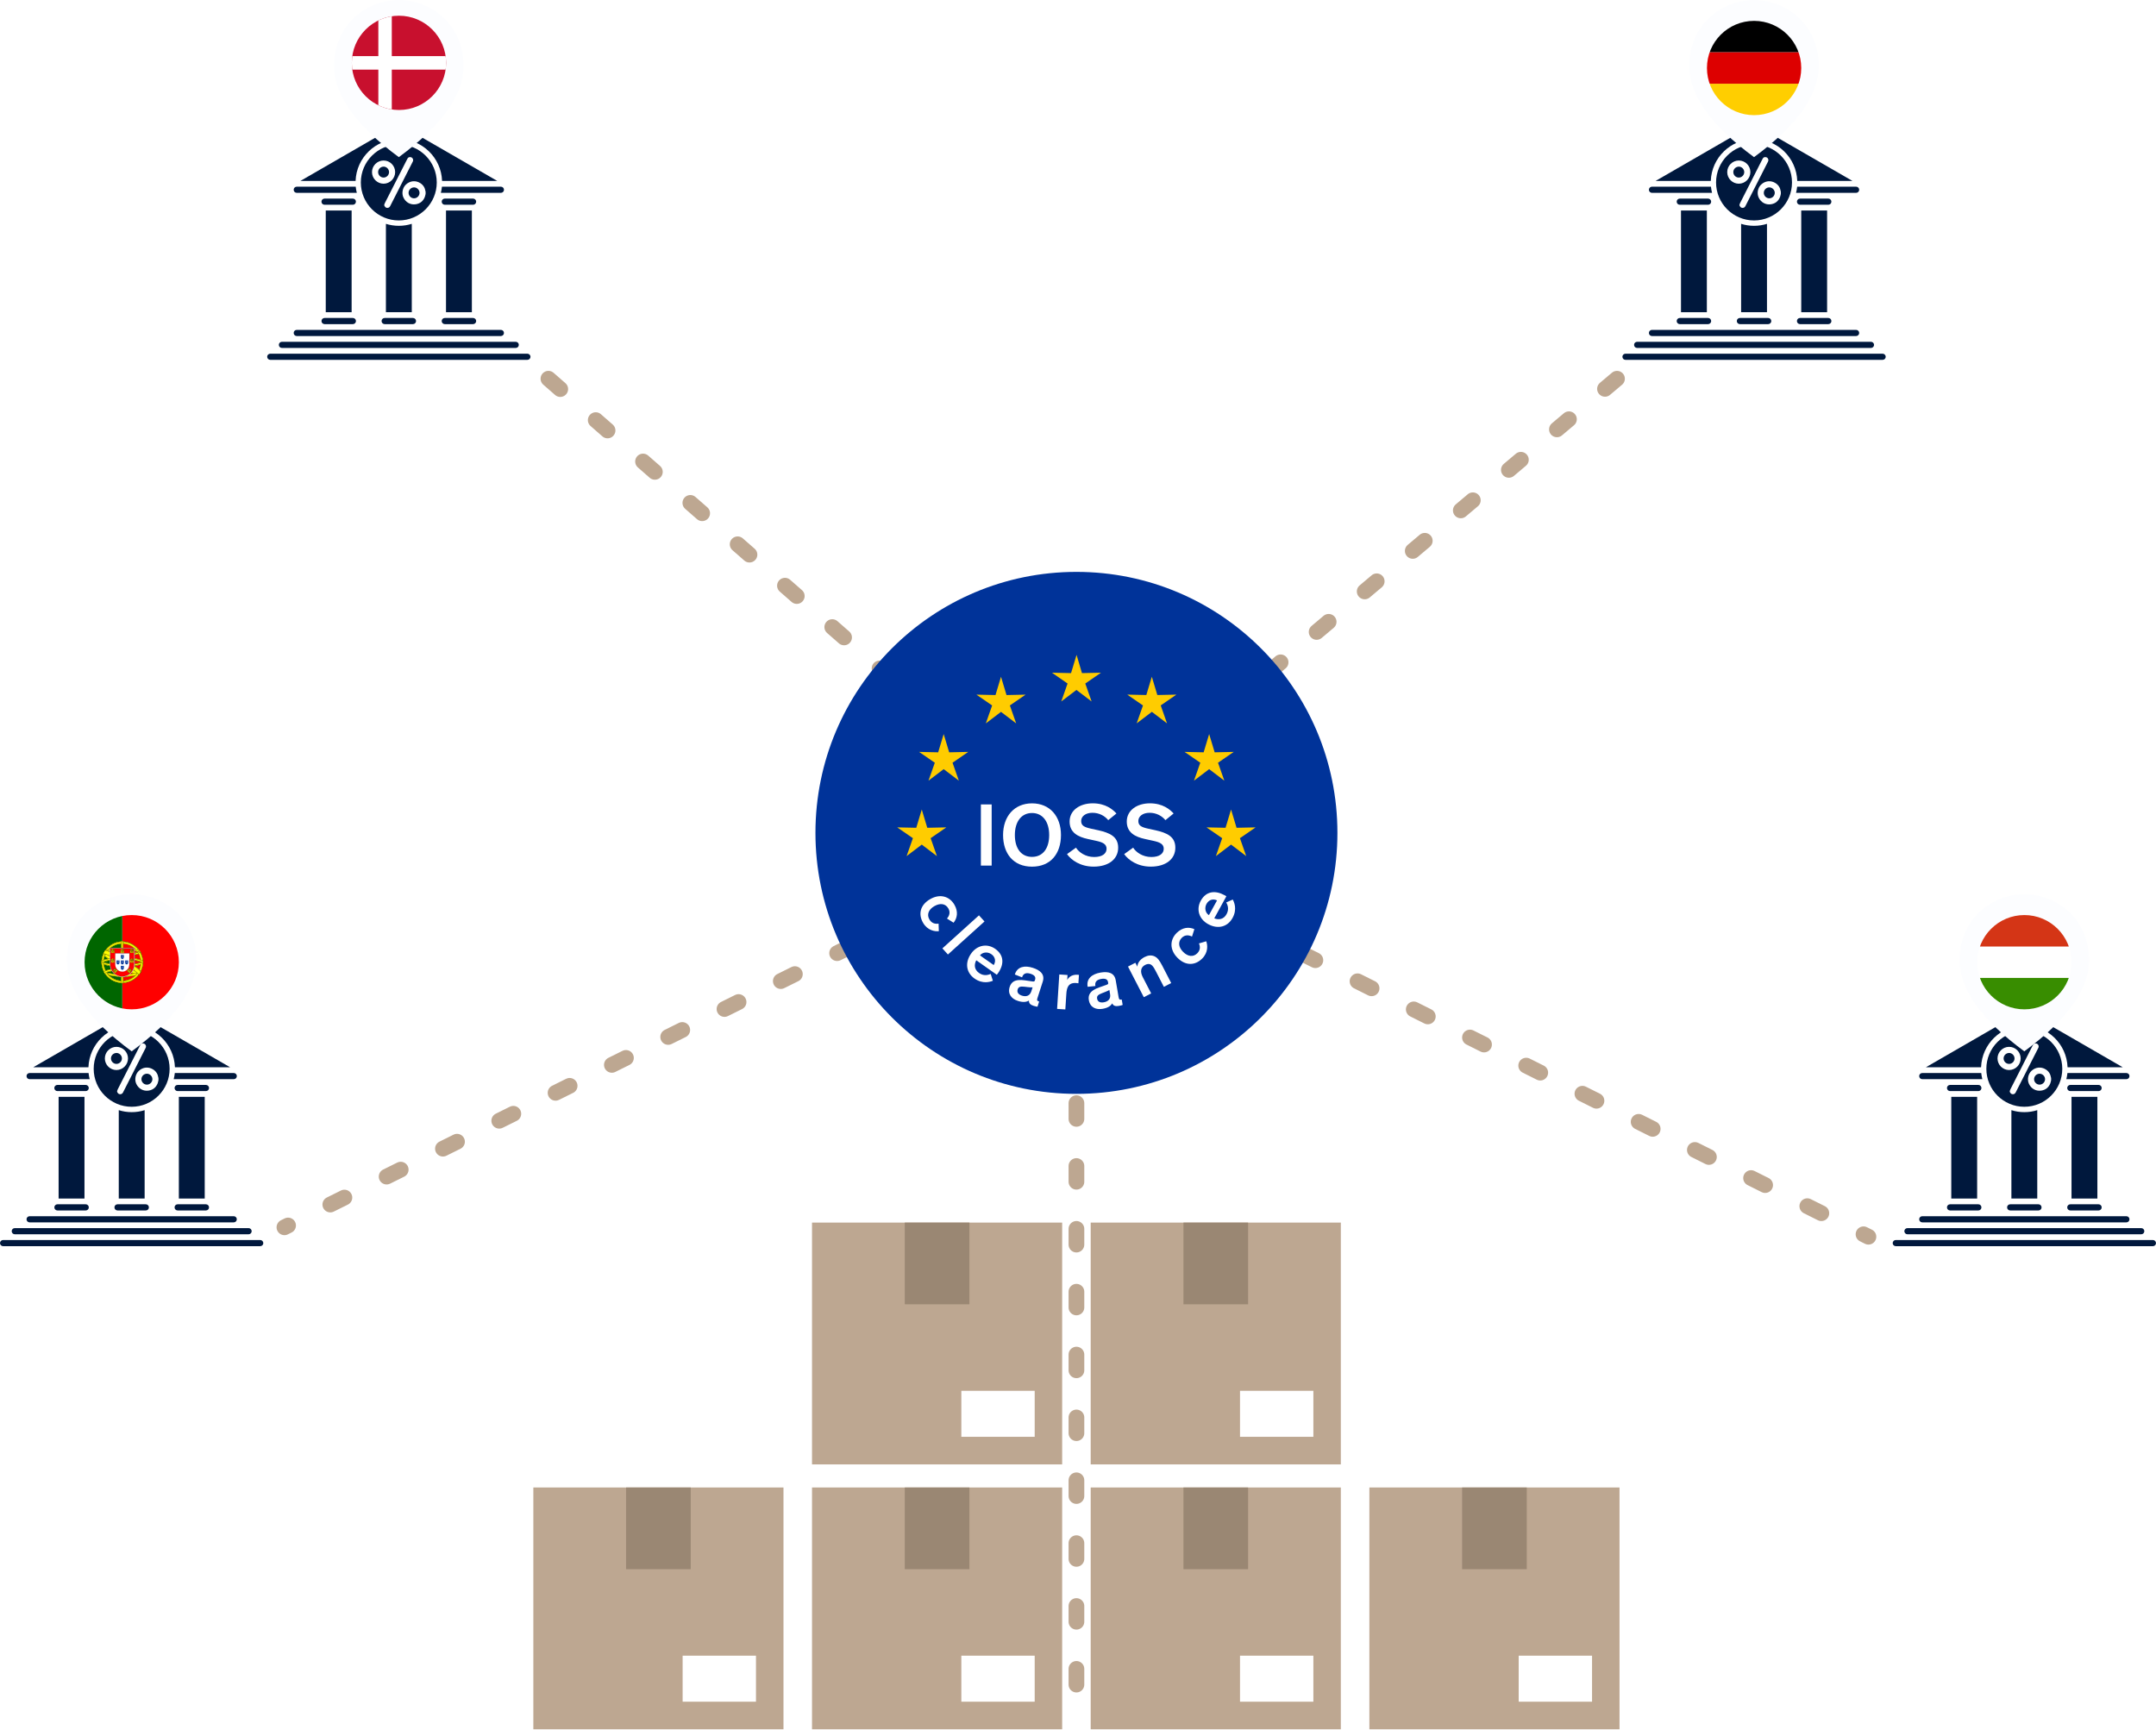 <svg xmlns="http://www.w3.org/2000/svg" xmlns:xlink="http://www.w3.org/1999/xlink" id="Ebene_1" viewBox="0 0 686 550.5"><defs><style>.cls-1{fill:#c8102e;}.cls-1,.cls-2,.cls-3,.cls-4,.cls-5,.cls-6,.cls-7,.cls-8,.cls-9,.cls-10,.cls-11,.cls-12,.cls-13,.cls-14,.cls-15,.cls-16,.cls-17,.cls-18,.cls-19{stroke-width:0px;}.cls-20{clip-path:url(#clippath);}.cls-2,.cls-21{fill:none;}.cls-3{fill:#060;}.cls-4,.cls-13{fill:#ff0;}.cls-5{fill:#00183d;}.cls-6{fill:#9a8773;}.cls-7{fill:#fc0;}.cls-22{clip-path:url(#clippath-1);}.cls-23{clip-path:url(#clippath-4);}.cls-24{clip-path:url(#clippath-3);}.cls-25{clip-path:url(#clippath-2);}.cls-26{clip-path:url(#clippath-7);}.cls-27{clip-path:url(#clippath-8);}.cls-28{clip-path:url(#clippath-6);}.cls-29{clip-path:url(#clippath-5);}.cls-30{filter:url(#drop-shadow-4);}.cls-31{filter:url(#drop-shadow-2);}.cls-32{filter:url(#drop-shadow-3);}.cls-33{filter:url(#drop-shadow-1);}.cls-8{fill:#000;}.cls-9{fill:#d00;}.cls-21{stroke:#bda791;stroke-dasharray:0 0 5 15;stroke-linecap:round;stroke-miterlimit:10;stroke-width:5px;}.cls-10{fill:#bda791;}.cls-11{fill:#388d00;}.cls-11,.cls-13,.cls-16,.cls-17{fill-rule:evenodd;}.cls-12{fill:#039;}.cls-14{fill:red;}.cls-15{fill:#fcfdff;}.cls-16,.cls-18{fill:#fff;}.cls-17{fill:#d43516;}.cls-19{fill:#ffce00;}</style><filter id="drop-shadow-1" filterUnits="userSpaceOnUse"><feGaussianBlur stdDeviation="3"></feGaussianBlur></filter><clipPath id="clippath"><path class="cls-2" d="M644.12,291.15h0c8.28,0,15,6.72,15,15s-6.72,15-15,15-15-6.72-15-15,6.72-15,15-15Z"></path></clipPath><clipPath id="clippath-1"><rect class="cls-2" x="629.12" y="291.15" width="30" height="30"></rect></clipPath><filter id="drop-shadow-2" filterUnits="userSpaceOnUse"><feGaussianBlur stdDeviation="3"></feGaussianBlur></filter><clipPath id="clippath-2"><path class="cls-2" d="M558.12,6.64h0c8.28,0,15,6.72,15,15s-6.72,15-15,15-15-6.72-15-15,6.72-15,15-15Z"></path></clipPath><clipPath id="clippath-3"><rect class="cls-2" x="543.12" y="6.64" width="30" height="30"></rect></clipPath><filter id="drop-shadow-3" filterUnits="userSpaceOnUse"><feGaussianBlur stdDeviation="3"></feGaussianBlur></filter><clipPath id="clippath-4"><path class="cls-2" d="M126.94,5h0c8.28,0,15,6.72,15,15s-6.72,15-15,15-15-6.72-15-15,6.72-15,15-15Z"></path></clipPath><clipPath id="clippath-5"><rect class="cls-2" x="111.94" y="5" width="30" height="30"></rect></clipPath><filter id="drop-shadow-4" filterUnits="userSpaceOnUse"><feGaussianBlur stdDeviation="3"></feGaussianBlur></filter><clipPath id="clippath-6"><path class="cls-2" d="M41.91,291.15h0c8.28,0,15,6.72,15,15s-6.72,15-15,15-15-6.72-15-15,6.72-15,15-15Z"></path></clipPath><clipPath id="clippath-7"><rect class="cls-2" x="26.91" y="291.15" width="30" height="30"></rect></clipPath><clipPath id="clippath-8"><path class="cls-2" d="M342.5,181.96h0c45.86,0,83.04,37.18,83.04,83.04s-37.18,83.04-83.04,83.04-83.04-37.18-83.04-83.04,37.18-83.04,83.04-83.04Z"></path></clipPath></defs><line class="cls-21" x1="342.5" y1="271" x2="342.5" y2="548"></line><line class="cls-21" x1="342.5" y1="267.5" x2="594.5" y2="393.5"></line><line class="cls-21" x1="514.5" y1="120.5" x2="342.5" y2="265.5"></line><line class="cls-21" x1="342.5" y1="265.5" x2="90.5" y2="390.5"></line><line class="cls-21" x1="174.5" y1="120.5" x2="342.5" y2="267.5"></line><rect class="cls-10" x="258.37" y="473.28" width="79.59" height="76.94"></rect><rect class="cls-6" x="287.88" y="473.28" width="20.57" height="26"></rect><rect class="cls-18" x="305.88" y="526.8" width="23.34" height="14.64"></rect><rect class="cls-10" x="347.04" y="473.28" width="79.59" height="76.94"></rect><rect class="cls-6" x="376.55" y="473.28" width="20.57" height="26"></rect><rect class="cls-18" x="394.55" y="526.8" width="23.34" height="14.64"></rect><rect class="cls-10" x="435.71" y="473.28" width="79.59" height="76.94"></rect><rect class="cls-6" x="465.22" y="473.28" width="20.57" height="26"></rect><rect class="cls-18" x="483.22" y="526.8" width="23.34" height="14.64"></rect><rect class="cls-10" x="347.04" y="389" width="79.59" height="76.94"></rect><rect class="cls-6" x="376.55" y="389" width="20.57" height="26"></rect><rect class="cls-18" x="394.55" y="442.52" width="23.34" height="14.64"></rect><rect class="cls-10" x="258.37" y="389" width="79.59" height="76.94"></rect><rect class="cls-6" x="287.88" y="389" width="20.57" height="26"></rect><rect class="cls-18" x="305.88" y="442.52" width="23.34" height="14.64"></rect><rect class="cls-10" x="169.7" y="473.28" width="79.59" height="76.94"></rect><rect class="cls-6" x="199.21" y="473.28" width="20.57" height="26"></rect><rect class="cls-18" x="217.2" y="526.8" width="23.34" height="14.64"></rect><path class="cls-5" d="M611.63,388.93h64.95c.54,0,.98-.44.98-.98s-.44-.98-.98-.98h-64.95c-.54,0-.98.44-.98.98s.44.98.98.98Z"></path><path class="cls-5" d="M611.63,343.37h19.11c-.16-.64-.28-1.29-.35-1.96h-18.76c-.54,0-.98.44-.98.98s.44.98.98.98Z"></path><path class="cls-5" d="M657.47,343.37h19.11c.54,0,.98-.44.98-.98s-.44-.98-.98-.98h-18.76c-.07.67-.19,1.32-.35,1.96Z"></path><path class="cls-5" d="M606.91,392.72h74.4c.54,0,.98-.44.98-.98s-.44-.98-.98-.98h-74.4c-.54,0-.98.44-.98.98s.44.98.98.98Z"></path><path class="cls-5" d="M685.03,394.55h-81.84c-.54,0-.97.44-.97.98s.44.97.97.97h81.84c.54,0,.97-.44.97-.97s-.44-.98-.97-.98Z"></path><path class="cls-5" d="M619.49,384.16c0,.54.44.98.98.98h9.01c.54,0,.98-.44.98-.98s-.44-.98-.98-.98h-9.01c-.54,0-.98.44-.98.98Z"></path><path class="cls-5" d="M638.62,384.16c0,.54.44.98.98.98h9.01c.54,0,.98-.44.98-.98s-.44-.98-.98-.98h-9.01c-.54,0-.98.44-.98.98Z"></path><path class="cls-5" d="M657.75,384.16c0,.54.44.98.98.98h9.01c.54,0,.98-.44.98-.98s-.44-.98-.98-.98h-9.01c-.54,0-.98.44-.98.98Z"></path><path class="cls-5" d="M629.48,345.2h-9.01c-.54,0-.98.44-.98.98s.44.98.98.98h9.01c.54,0,.98-.44.98-.98s-.44-.98-.98-.98Z"></path><path class="cls-5" d="M667.74,345.2h-9.01c-.54,0-.98.44-.98.98s.44.98.98.98h9.01c.54,0,.98-.44.98-.98s-.44-.98-.98-.98Z"></path><rect class="cls-5" x="620.86" y="348.99" width="8.23" height="32.36"></rect><path class="cls-5" d="M644.1,353.86c-1.43,0-2.81-.22-4.11-.63v28.12h8.23v-28.12c-1.3.41-2.68.63-4.12.63Z"></path><rect class="cls-5" x="659.12" y="348.99" width="8.23" height="32.36"></rect><path class="cls-5" d="M644.1,326.28c7.44,0,13.5,5.92,13.76,13.3h17.56l-31.32-18.08-31.32,18.08h17.56c.26-7.38,6.32-13.3,13.76-13.3Z"></path><path class="cls-5" d="M656.18,340.07c0-6.66-5.42-12.08-12.08-12.08s-12.08,5.42-12.08,12.08,5.42,12.08,12.08,12.08,12.08-5.42,12.08-12.08ZM635.57,336.77c0-2.03,1.67-3.69,3.69-3.69,2.03,0,3.67,1.65,3.68,3.68,0,2.03-1.65,3.69-3.68,3.7-2.02,0-3.69-1.66-3.69-3.69ZM641.38,347.54c-.17.34-.42.57-.81.61-.58.06-1.07-.38-1.11-.98.07-.18.11-.37.2-.54,2.22-4.37,4.44-8.74,6.66-13.1.18-.36.36-.73.56-1.08.2-.35.53-.5.93-.45.39.05.66.27.8.64.11.3.05.58-.09.85-.82,1.61-1.63,3.21-2.45,4.82-1.56,3.08-3.13,6.15-4.69,9.23ZM649.51,347c-1.7.26-3.22-.6-3.94-2.15-.62-1.35-.28-3.11.81-4.13,1.29-1.2,3.06-1.39,4.55-.45.95.6,1.49,1.48,1.66,2.59,0,.06.02.12.04.18v.67c-.09.34-.14.7-.27,1.02-.53,1.28-1.49,2.06-2.86,2.27Z"></path><path class="cls-5" d="M648.95,341.63c-.95,0-1.74.79-1.74,1.74,0,.95.79,1.74,1.74,1.74.95,0,1.74-.78,1.75-1.73,0-.95-.8-1.75-1.75-1.75Z"></path><path class="cls-5" d="M639.26,335.03c-.96,0-1.76.79-1.75,1.74,0,.95.79,1.74,1.74,1.74.95,0,1.74-.79,1.74-1.74,0-.95-.79-1.74-1.74-1.75Z"></path><g class="cls-33"><path class="cls-15" d="M644.1,284.51c-9.62,0-20.59,7.24-20.59,21.03,0,9.18,6.85,18.85,20.59,28.97,13.74-10.12,20.59-19.79,20.59-28.97,0-13.79-10.97-21.03-20.59-21.03Z"></path></g><g class="cls-20"><g class="cls-22"><path class="cls-16" d="M659.12,321.15h-30v-30h30v30Z"></path><path class="cls-11" d="M659.12,321.15h-30v-10h30v10Z"></path><path class="cls-17" d="M659.12,301.16h-30v-10h30v10Z"></path></g></g><path class="cls-5" d="M525.63,106.92h64.95c.54,0,.98-.44.98-.98s-.44-.98-.98-.98h-64.95c-.54,0-.98.44-.98.98s.44.98.98.98Z"></path><path class="cls-5" d="M525.63,61.36h19.11c-.16-.64-.28-1.29-.35-1.96h-18.76c-.54,0-.98.44-.98.98s.44.98.98.98Z"></path><path class="cls-5" d="M571.47,61.36h19.11c.54,0,.98-.44.98-.98s-.44-.98-.98-.98h-18.76c-.07.67-.19,1.32-.35,1.96Z"></path><path class="cls-5" d="M520.91,110.71h74.4c.54,0,.98-.44.98-.98s-.44-.98-.98-.98h-74.4c-.54,0-.98.44-.98.98s.44.98.98.98Z"></path><path class="cls-5" d="M599.03,112.54h-81.84c-.54,0-.97.44-.97.98s.44.97.97.97h81.84c.54,0,.97-.44.97-.97s-.44-.98-.97-.98Z"></path><path class="cls-5" d="M533.49,102.15c0,.54.44.98.98.98h9.01c.54,0,.98-.44.98-.98s-.44-.98-.98-.98h-9.01c-.54,0-.98.44-.98.98Z"></path><path class="cls-5" d="M552.62,102.15c0,.54.44.98.98.98h9.01c.54,0,.98-.44.98-.98s-.44-.98-.98-.98h-9.01c-.54,0-.98.44-.98.98Z"></path><path class="cls-5" d="M571.75,102.15c0,.54.44.98.98.98h9.01c.54,0,.98-.44.98-.98s-.44-.98-.98-.98h-9.01c-.54,0-.98.44-.98.98Z"></path><path class="cls-5" d="M543.48,63.19h-9.01c-.54,0-.98.44-.98.98s.44.98.98.98h9.01c.54,0,.98-.44.98-.98s-.44-.98-.98-.98Z"></path><path class="cls-5" d="M581.74,63.19h-9.01c-.54,0-.98.44-.98.98s.44.98.98.98h9.01c.54,0,.98-.44.98-.98s-.44-.98-.98-.98Z"></path><rect class="cls-5" x="534.86" y="66.98" width="8.23" height="32.36"></rect><path class="cls-5" d="M558.1,71.85c-1.43,0-2.81-.22-4.11-.63v28.12h8.23v-28.12c-1.3.41-2.68.63-4.12.63Z"></path><rect class="cls-5" x="573.12" y="66.98" width="8.23" height="32.36"></rect><path class="cls-5" d="M558.1,44.27c7.44,0,13.5,5.92,13.76,13.3h17.56l-31.32-18.08-31.32,18.08h17.56c.26-7.38,6.32-13.3,13.76-13.3Z"></path><path class="cls-5" d="M570.18,58.06c0-6.66-5.42-12.08-12.08-12.08s-12.08,5.42-12.08,12.08,5.42,12.08,12.08,12.08,12.08-5.42,12.08-12.08ZM549.57,54.76c0-2.03,1.67-3.69,3.69-3.69,2.03,0,3.67,1.65,3.68,3.68,0,2.03-1.65,3.69-3.68,3.7-2.02,0-3.69-1.66-3.69-3.69ZM555.38,65.53c-.17.34-.42.57-.81.61-.58.06-1.07-.38-1.11-.98.07-.18.11-.37.2-.54,2.22-4.37,4.44-8.74,6.66-13.1.18-.36.36-.73.56-1.08.2-.35.53-.5.93-.45.39.05.66.27.8.64.11.3.05.58-.09.85-.82,1.61-1.63,3.21-2.45,4.82-1.56,3.08-3.13,6.15-4.69,9.23ZM563.51,64.99c-1.7.26-3.22-.6-3.94-2.15-.62-1.35-.28-3.11.81-4.13,1.29-1.2,3.06-1.39,4.55-.45.95.6,1.49,1.48,1.66,2.59,0,.06.02.12.04.18v.67c-.09.34-.14.7-.27,1.02-.53,1.28-1.49,2.06-2.86,2.27Z"></path><path class="cls-5" d="M562.95,59.62c-.95,0-1.74.79-1.74,1.74,0,.95.79,1.74,1.74,1.74.95,0,1.74-.78,1.75-1.73,0-.95-.8-1.75-1.75-1.75Z"></path><path class="cls-5" d="M553.26,53.02c-.96,0-1.76.79-1.75,1.74,0,.95.79,1.74,1.74,1.74.95,0,1.74-.79,1.74-1.74,0-.95-.79-1.74-1.74-1.75Z"></path><g class="cls-31"><path class="cls-15" d="M558.1,0c-9.62,0-20.59,7.24-20.59,21.03,0,9.18,6.85,18.85,20.59,28.97,13.74-10.12,20.59-19.79,20.59-28.97,0-13.79-10.97-21.03-20.59-21.03Z"></path></g><g class="cls-25"><g class="cls-24"><path class="cls-19" d="M543.12,26.64h30v10h-30v-10Z"></path><path class="cls-8" d="M543.12,6.64h30v10h-30V6.64Z"></path><path class="cls-9" d="M543.12,16.64h30v10h-30v-10Z"></path></g></g><path class="cls-5" d="M94.42,106.92h64.95c.54,0,.98-.44.98-.98s-.44-.98-.98-.98h-64.95c-.54,0-.98.44-.98.98s.44.98.98.98Z"></path><path class="cls-5" d="M94.42,61.36h19.11c-.16-.64-.28-1.29-.35-1.96h-18.76c-.54,0-.98.44-.98.98s.44.98.98.98Z"></path><path class="cls-5" d="M140.27,61.36h19.11c.54,0,.98-.44.98-.98s-.44-.98-.98-.98h-18.76c-.07.67-.19,1.32-.35,1.96Z"></path><path class="cls-5" d="M89.7,110.71h74.4c.54,0,.98-.44.98-.98s-.44-.98-.98-.98h-74.4c-.54,0-.98.44-.98.98s.44.98.98.98Z"></path><path class="cls-5" d="M167.82,112.54h-81.84c-.54,0-.97.44-.97.98s.44.97.97.97h81.84c.54,0,.97-.44.97-.97s-.44-.98-.97-.98Z"></path><path class="cls-5" d="M102.29,102.15c0,.54.44.98.98.98h9.01c.54,0,.98-.44.98-.98s-.44-.98-.98-.98h-9.01c-.54,0-.98.44-.98.98Z"></path><path class="cls-5" d="M121.41,102.15c0,.54.44.98.98.98h9.01c.54,0,.98-.44.98-.98s-.44-.98-.98-.98h-9.01c-.54,0-.98.44-.98.98Z"></path><path class="cls-5" d="M140.54,102.15c0,.54.44.98.98.98h9.01c.54,0,.98-.44.98-.98s-.44-.98-.98-.98h-9.01c-.54,0-.98.44-.98.98Z"></path><path class="cls-5" d="M112.27,63.19h-9.01c-.54,0-.98.44-.98.98s.44.98.98.98h9.01c.54,0,.98-.44.98-.98s-.44-.98-.98-.98Z"></path><path class="cls-5" d="M150.53,63.19h-9.01c-.54,0-.98.44-.98.98s.44.98.98.98h9.01c.54,0,.98-.44.98-.98s-.44-.98-.98-.98Z"></path><rect class="cls-5" x="103.65" y="66.98" width="8.23" height="32.36"></rect><path class="cls-5" d="M126.9,71.85c-1.43,0-2.81-.22-4.11-.63v28.12h8.23v-28.12c-1.3.41-2.68.63-4.12.63Z"></path><rect class="cls-5" x="141.91" y="66.98" width="8.23" height="32.36"></rect><path class="cls-5" d="M126.9,44.27c7.44,0,13.5,5.92,13.76,13.3h17.56l-31.32-18.08-31.32,18.08h17.56c.26-7.38,6.32-13.3,13.76-13.3Z"></path><path class="cls-5" d="M138.97,58.06c0-6.66-5.42-12.08-12.08-12.08s-12.08,5.42-12.08,12.08,5.42,12.08,12.08,12.08,12.08-5.42,12.08-12.08ZM118.36,54.76c0-2.03,1.67-3.69,3.69-3.69,2.03,0,3.67,1.65,3.68,3.68,0,2.03-1.65,3.69-3.68,3.7-2.02,0-3.69-1.66-3.69-3.69ZM124.17,65.53c-.17.34-.42.57-.81.61-.58.06-1.07-.38-1.11-.98.07-.18.11-.37.2-.54,2.22-4.37,4.44-8.74,6.66-13.1.18-.36.36-.73.56-1.08.2-.35.53-.5.93-.45.39.05.66.27.8.64.11.3.05.58-.09.85-.82,1.61-1.63,3.21-2.45,4.82-1.56,3.08-3.13,6.15-4.69,9.23ZM132.3,64.99c-1.7.26-3.22-.6-3.94-2.15-.62-1.35-.28-3.11.81-4.13,1.29-1.2,3.06-1.39,4.55-.45.95.6,1.49,1.48,1.66,2.59,0,.06.02.12.04.18v.67c-.09.34-.14.7-.27,1.02-.53,1.28-1.49,2.06-2.86,2.27Z"></path><path class="cls-5" d="M131.74,59.62c-.95,0-1.74.79-1.74,1.74,0,.95.79,1.74,1.74,1.74.95,0,1.74-.78,1.75-1.73,0-.95-.8-1.75-1.75-1.75Z"></path><path class="cls-5" d="M122.06,53.02c-.96,0-1.76.79-1.75,1.74,0,.95.79,1.74,1.74,1.74.95,0,1.74-.79,1.74-1.74,0-.95-.79-1.74-1.74-1.75Z"></path><g class="cls-32"><path class="cls-15" d="M126.9,0c-9.62,0-20.59,7.24-20.59,21.03,0,9.18,6.85,18.85,20.59,28.97,13.74-10.12,20.59-19.79,20.59-28.97,0-13.79-10.97-21.03-20.59-21.03Z"></path></g><g class="cls-23"><g class="cls-29"><path class="cls-1" d="M111.94,5h30.01v30h-30.01V5Z"></path><path class="cls-18" d="M120.38,5h4.28v30h-4.28V5Z"></path><path class="cls-18" d="M111.94,17.86h30.01v4.29h-30.01v-4.29Z"></path></g></g><path class="cls-5" d="M9.42,388.93h64.95c.54,0,.98-.44.98-.98s-.44-.98-.98-.98H9.42c-.54,0-.98.44-.98.98s.44.98.98.98Z"></path><path class="cls-5" d="M9.42,343.37h19.11c-.16-.64-.28-1.29-.35-1.96H9.42c-.54,0-.98.44-.98.98s.44.98.98.98Z"></path><path class="cls-5" d="M55.27,343.37h19.11c.54,0,.98-.44.98-.98s-.44-.98-.98-.98h-18.76c-.07.67-.19,1.32-.35,1.96Z"></path><path class="cls-5" d="M4.7,392.72h74.4c.54,0,.98-.44.98-.98s-.44-.98-.98-.98H4.7c-.54,0-.98.44-.98.98s.44.98.98.98Z"></path><path class="cls-5" d="M82.82,394.55H.97c-.54,0-.97.44-.97.98s.44.97.97.97h81.84c.54,0,.97-.44.97-.97s-.44-.98-.97-.98Z"></path><path class="cls-5" d="M17.29,384.16c0,.54.44.98.98.98h9.01c.54,0,.98-.44.98-.98s-.44-.98-.98-.98h-9.01c-.54,0-.98.44-.98.98Z"></path><path class="cls-5" d="M36.41,384.16c0,.54.44.98.98.98h9.01c.54,0,.98-.44.98-.98s-.44-.98-.98-.98h-9.01c-.54,0-.98.44-.98.98Z"></path><path class="cls-5" d="M55.54,384.16c0,.54.44.98.98.98h9.01c.54,0,.98-.44.98-.98s-.44-.98-.98-.98h-9.01c-.54,0-.98.44-.98.98Z"></path><path class="cls-5" d="M27.27,345.2h-9.01c-.54,0-.98.44-.98.98s.44.98.98.98h9.01c.54,0,.98-.44.98-.98s-.44-.98-.98-.98Z"></path><path class="cls-5" d="M65.53,345.2h-9.01c-.54,0-.98.44-.98.98s.44.98.98.98h9.01c.54,0,.98-.44.98-.98s-.44-.98-.98-.98Z"></path><rect class="cls-5" x="18.65" y="348.99" width="8.23" height="32.36"></rect><path class="cls-5" d="M41.9,353.86c-1.43,0-2.81-.22-4.11-.63v28.12h8.23v-28.12c-1.3.41-2.68.63-4.12.63Z"></path><rect class="cls-5" x="56.91" y="348.99" width="8.23" height="32.36"></rect><path class="cls-5" d="M41.9,326.28c7.44,0,13.5,5.92,13.76,13.3h17.56l-31.32-18.08-31.32,18.08h17.56c.26-7.38,6.32-13.3,13.76-13.3Z"></path><path class="cls-5" d="M53.97,340.07c0-6.66-5.42-12.08-12.08-12.08s-12.08,5.42-12.08,12.08,5.42,12.08,12.08,12.08,12.08-5.42,12.08-12.08ZM33.36,336.77c0-2.03,1.67-3.69,3.69-3.69,2.03,0,3.67,1.65,3.68,3.68,0,2.03-1.65,3.69-3.68,3.7-2.02,0-3.69-1.66-3.69-3.69ZM39.17,347.54c-.17.34-.42.57-.81.61-.58.06-1.07-.38-1.11-.98.07-.18.11-.37.2-.54,2.22-4.37,4.44-8.74,6.66-13.1.18-.36.36-.73.56-1.08.2-.35.53-.5.93-.45.39.05.66.27.8.64.11.3.05.58-.09.85-.82,1.61-1.63,3.21-2.45,4.82-1.56,3.08-3.13,6.15-4.69,9.23ZM47.3,347c-1.7.26-3.22-.6-3.94-2.15-.62-1.35-.28-3.11.81-4.13,1.29-1.2,3.06-1.39,4.55-.45.95.6,1.49,1.48,1.66,2.59,0,.06.02.12.04.18v.67c-.09.34-.14.7-.27,1.02-.53,1.28-1.49,2.06-2.86,2.27Z"></path><path class="cls-5" d="M46.74,341.63c-.95,0-1.74.79-1.74,1.74,0,.95.79,1.74,1.74,1.74.95,0,1.74-.78,1.75-1.73,0-.95-.8-1.75-1.75-1.75Z"></path><path class="cls-5" d="M37.06,335.03c-.96,0-1.76.79-1.75,1.74,0,.95.79,1.74,1.74,1.74.95,0,1.74-.79,1.74-1.74,0-.95-.79-1.74-1.74-1.75Z"></path><g class="cls-30"><path class="cls-15" d="M41.9,284.51c-9.62,0-20.59,7.24-20.59,21.03,0,9.18,6.85,18.85,20.59,28.97,13.74-10.12,20.59-19.79,20.59-28.97,0-13.79-10.97-21.03-20.59-21.03Z"></path></g><g class="cls-28"><g class="cls-26"><path class="cls-14" d="M38.91,291.15h18v30h-18.01v-30Z"></path><path class="cls-3" d="M26.91,291.15h12v30h-12.01v-30Z"></path><path class="cls-13" d="M44.13,310.29c-2.02-.06-11.25-5.82-11.31-6.74l.5-.85c.91,1.33,10.36,6.94,11.29,6.74l-.48.86Z"></path><path class="cls-8" d="M44.13,310.31c-1.07-.03-4.12-1.66-6.4-3.05-1.3-.79-2.51-1.6-3.42-2.26-.68-.5-1.5-1.17-1.52-1.45h0s.5-.86.5-.86c0,0,.01-.01.02-.01s.01,0,.02.01c.47.68,3.16,2.47,5.63,3.94,2.91,1.73,5.23,2.88,5.63,2.79,0,0,.02,0,.02,0s0,.02,0,.02l-.48.86s0,0-.01,0ZM32.84,303.55c.05.42,2.1,1.96,4.91,3.67,2.27,1.38,5.29,3,6.36,3.05l.46-.81h-.02c-.62,0-3.22-1.39-5.6-2.8-2.44-1.45-5.1-3.22-5.62-3.92l-.49.81Z"></path><path class="cls-13" d="M33.22,302.58c-.18.49,2.41,2.09,5.53,3.98,3.12,1.89,5.8,3.06,6.01,2.9l.09-.17c-.04.06-.13.08-.27.04-.84-.25-3.04-1.25-5.76-2.9-2.72-1.65-5.09-3.17-5.45-3.81-.03-.06-.05-.13-.04-.19h-.01l-.08.13v.02ZM44.18,310.31c-.04.06-.1.06-.22.06-.76-.09-3.05-1.2-5.74-2.82-3.15-1.89-5.75-3.6-5.47-4.05l.08-.14h.01c-.25.77,5.13,3.84,5.45,4.04,3.11,1.93,5.74,3.06,5.98,2.77l-.09.14Z"></path><path class="cls-8" d="M44.03,310.39h-.08c-.78-.09-3.09-1.22-5.75-2.82-3.57-2.14-5.37-3.43-5.49-3.94-.01-.05,0-.11.02-.14l.08-.14s.02-.01.03,0h.01s.01.02.01.03c-.1.3.72,1.22,5.19,3.86.13.08.22.13.25.15,3.33,2.07,5.75,3.02,5.95,2.77,0,0,.02-.01.03,0,.01,0,.01.02,0,.03l-.09.14c-.04.05-.09.06-.16.06ZM32.81,303.44l-.04.08s-.02.06-.01.11c.12.5,1.9,1.78,5.47,3.91,2.65,1.59,4.96,2.72,5.74,2.82.12,0,.17,0,.2-.05l.05-.08s-.06.01-.09.01c-.71,0-3.26-1.22-5.83-2.81-.04-.02-.12-.07-.25-.15-3.44-2.03-5.19-3.32-5.23-3.84ZM44.68,309.5c-.57,0-3.45-1.4-5.95-2.92-3.46-2.11-5.71-3.53-5.53-4.01v-.02s.09-.13.09-.13c0,0,.01-.01.02-.01h.01s.01,0,.02,0,0,.01,0,.02c0,.06.01.12.04.18.39.69,3.11,2.4,5.44,3.81,2.85,1.73,5,2.68,5.75,2.9.12.04.22.02.25-.02,0-.01.02-.01.03,0s.01.02,0,.03l-.09.17h0s-.05.01-.09.01ZM33.24,302.58c-.18.49,2.72,2.26,5.52,3.96,3.02,1.83,5.49,2.91,5.92,2.91.02,0,.04,0,.05-.01l.05-.09c-.05.02-.13.01-.22-.01-.93-.27-3.21-1.35-5.77-2.9-2.33-1.41-5.06-3.12-5.46-3.82-.02-.05-.04-.1-.04-.15l-.06.11Z"></path><path class="cls-13" d="M38.93,304.1c2.01-.02,4.5-.28,5.93-.84l-.3-.5c-.85.47-3.35.78-5.64.82-2.72-.02-4.63-.28-5.6-.92l-.29.53c1.77.74,3.57.91,5.91.91Z"></path><path class="cls-8" d="M38.93,304.12c-2.32,0-4.12-.16-5.91-.91,0,0-.01,0-.01-.01v-.02l.29-.53s0,0,.01-.01h.02c.9.6,2.67.89,5.58.91,2.13-.04,4.75-.33,5.63-.82.01,0,.02,0,.03,0l.3.5s0,.01,0,.02c0,0,0,.01-.01.01-.98.4-3.06.83-5.94.86ZM33.05,303.18c1.78.74,3.57.9,5.88.9,2.85-.02,4.91-.45,5.9-.83l-.28-.47c-.9.49-3.51.77-5.64.81-2.91-.02-4.68-.32-5.59-.91l-.27.49Z"></path><path class="cls-13" d="M44.94,303.27c-.05.08-.98.4-2.36.63-1.21.18-2.44.27-3.67.27-1.18,0-2.35-.07-3.52-.22-1.44-.23-2.19-.54-2.46-.66l.07-.13c.78.3,1.59.52,2.42.64,1.15.15,2.32.22,3.49.22,1.22,0,2.43-.09,3.64-.27,1.41-.23,2.18-.52,2.29-.66l.11.18ZM44.67,302.75c-.15.12-.91.39-2.25.6-1.15.16-2.32.25-3.49.25-1.12,0-2.25-.06-3.36-.22-1.37-.18-2.09-.5-2.34-.59l.08-.13c.2.11.9.39,2.29.59,1.11.15,2.23.21,3.35.21,1.15,0,2.31-.08,3.46-.25,1.35-.19,2.07-.53,2.19-.62l.09.16ZM32.3,306.53c1.24.67,3.99,1.01,6.6,1.03,2.37,0,5.47-.37,6.62-.98l-.04-.67c-.36.57-3.67,1.11-6.61,1.09-2.94-.02-5.67-.48-6.58-1.07v.6"></path><path class="cls-8" d="M38.9,307.58c-3.51-.03-5.71-.55-6.6-1.03-.01,0-.02-.01-.02-.02v-.6s0-.01.01-.02c0,0,.01,0,.02,0,.92.59,3.68,1.04,6.57,1.06,2.91.02,6.24-.52,6.59-1.08,0,0,.01-.01.02-.01,0,0,.02.01.02.02l.04.67s0,.02-.01.02c-1.16.63-4.28.99-6.63.99ZM32.32,306.51c.89.47,3.08,1,6.59,1.03,2.34,0,5.44-.36,6.6-.98l-.03-.6c-.5.56-3.69,1.08-6.59,1.05-2.86-.02-5.6-.46-6.56-1.05v.54h0ZM38.79,304.19c-1.12,0-2.26-.08-3.39-.22-1.39-.22-2.15-.53-2.44-.64h-.03s-.01-.02-.01-.02v-.02l.07-.13s.02-.01.02-.01c.78.3,1.59.52,2.41.64,1.13.15,2.31.22,3.48.22,1.22,0,2.45-.09,3.64-.27,1.39-.23,2.17-.52,2.27-.65,0,0,.01,0,.02,0s.01,0,.02.01l.11.18s0,.02,0,.02c-.06.09-1.04.42-2.37.64-1.2.18-2.43.27-3.67.27h-.12ZM32.97,303.28h0c.29.12,1.04.43,2.43.65,1.17.15,2.36.23,3.51.22,1.24,0,2.47-.09,3.67-.27,1.35-.23,2.23-.53,2.34-.62l-.08-.14c-.15.13-.87.42-2.28.64-1.19.18-2.41.27-3.64.27-1.18,0-2.36-.06-3.49-.22-.82-.12-1.63-.34-2.41-.64l-.05.09ZM38.8,303.63c-1.1,0-2.19-.07-3.24-.22-1.21-.16-1.91-.42-2.24-.55-.04-.02-.08-.03-.11-.04,0,0-.01,0-.01-.01v-.02l.08-.13s.02-.01.03,0c.07.04.71.36,2.28.59,1.07.14,2.2.21,3.34.21,1.15,0,2.32-.08,3.46-.25,1.3-.18,2.05-.51,2.17-.61,0,0,.01,0,.02,0s.01,0,.01.01l.09.16s0,.02,0,.03c-.17.13-.98.4-2.26.61-1.15.16-2.33.25-3.49.25-.03-.01-.08-.01-.12-.01ZM33.25,302.78s.05.02.08.03c.33.13,1.03.39,2.23.55,1.1.15,2.23.22,3.36.22,1.17,0,2.34-.08,3.49-.25,1.34-.21,2.06-.48,2.23-.59l-.07-.13c-.18.12-.93.43-2.17.6-1.14.16-2.3.25-3.46.25-1.15,0-2.27-.06-3.35-.21-1.49-.22-2.14-.52-2.27-.58l-.07.11Z"></path><path class="cls-13" d="M45.59,306.43v.16c-.18.21-1.27.53-2.63.74-1.35.2-2.72.29-4.08.28-1.61,0-2.88-.12-3.88-.27-.96-.11-1.89-.36-2.77-.74v-.19c.61.4,2.24.7,2.79.79.98.15,2.26.26,3.86.26,1.68,0,3.03-.12,4.06-.28.98-.14,2.38-.51,2.65-.76ZM45.59,305.86v.16c-.18.2-1.27.52-2.63.74-1.35.2-2.72.29-4.08.28-1.61,0-2.88-.12-3.87-.26-.96-.11-1.89-.36-2.78-.75v-.19c.61.4,2.24.7,2.79.79.99.15,2.26.27,3.86.27,1.68,0,3.03-.12,4.06-.28.98-.14,2.38-.51,2.65-.76ZM38.9,310.17c-2.85-.02-5.29-.77-5.81-.9l.38.59c.91.39,3.29.96,5.46.9,2.17-.06,4.06-.23,5.39-.88l.39-.62c-.91.43-4,.91-5.81.91Z"></path><path class="cls-8" d="M38.59,310.77c-2.05,0-4.24-.52-5.13-.9,0,0,0,0-.01,0l-.37-.59s0-.02,0-.02c0,0,.01-.01.02,0,.06.01.13.04.23.06.83.22,3.03.83,5.57.84,1.8,0,4.89-.49,5.8-.91,0,0,.02,0,.02,0,0,0,0,.02,0,.02l-.39.62s0,0,0,0c-1.39.67-3.42.82-5.4.88-.12,0-.23,0-.35,0ZM33.48,309.84c.94.4,3.32.96,5.45.89,1.97-.06,3.99-.2,5.38-.87l.35-.55c-.98.42-3.98.89-5.75.89-2.54-.02-4.75-.62-5.58-.84-.07-.02-.13-.04-.18-.05l.34.53ZM39.1,307.64h-.22c-1.41,0-2.71-.09-3.88-.27-.98-.11-1.91-.36-2.78-.74,0,0-.01-.01-.01-.02v-.19s0-.01.01-.02c0,0,.02,0,.02,0,.64.42,2.43.73,2.79.78,1.13.18,2.43.26,3.85.26,1.5,0,2.87-.09,4.05-.28.97-.14,2.37-.5,2.64-.75,0,0,.02,0,.02,0,0,0,.01.01.01.02v.16s0,.01,0,.01c-.18.22-1.29.54-2.64.75-1.28.19-2.58.29-3.87.29ZM32.25,306.59c.86.37,1.79.63,2.75.74,1.17.18,2.47.27,3.88.27,1.36.01,2.74-.08,4.08-.28,1.31-.2,2.42-.52,2.61-.73v-.11c-.35.25-1.69.6-2.63.73-1.19.18-2.56.28-4.07.28s-2.72-.09-3.86-.26c-.49-.08-2.12-.36-2.77-.77v.13h0ZM39.1,307.07h-.22c-1.39,0-2.69-.09-3.87-.26-.96-.11-1.9-.36-2.78-.75,0,0-.01-.01-.01-.02v-.19s0-.01.01-.02c0,0,.02,0,.02,0,.56.37,2.07.67,2.79.78,1.16.18,2.46.27,3.85.27,1.52,0,2.88-.09,4.05-.28.97-.14,2.37-.5,2.64-.75,0,0,.02,0,.02,0,0,0,.01.01.01.02v.16s0,.01,0,.01c-.19.22-1.3.53-2.64.74-1.28.19-2.57.29-3.87.29ZM32.25,306.02c.88.38,1.8.63,2.76.74,1.18.18,2.48.26,3.87.26,1.36.01,2.74-.08,4.08-.28,1.3-.2,2.42-.52,2.61-.73v-.11c-.35.25-1.69.6-2.63.73-1.17.19-2.54.28-4.07.28-1.39,0-2.7-.09-3.86-.27-.71-.11-2.18-.4-2.77-.77v.13h0Z"></path><path class="cls-13" d="M44.46,309.73c-.06.09-.12.18-.18.26-.66.22-1.34.39-2.03.52-1.11.21-2.23.3-3.35.3-2.53-.04-4.59-.53-5.57-.95l-.08-.13.02-.02.13.05c1.78.59,3.64.9,5.51.91,1.17,0,2.34-.13,3.29-.3,1.45-.29,2.04-.51,2.22-.61l.04-.03ZM44.8,309.18h0c-.04.08-.09.15-.13.22-.33.12-1.25.39-2.58.57-.88.12-1.42.23-3.16.27-1.99-.02-3.97-.32-5.89-.88l-.07-.15c1.95.53,3.94.83,5.96.88,1.59-.04,2.27-.15,3.14-.28,1.55-.23,2.33-.49,2.57-.57,0,0,0,0,0-.01l.16-.06Z"></path><path class="cls-8" d="M38.9,310.83c-2.58-.04-4.61-.53-5.57-.95,0,0,0,0,0,0l-.08-.13s0-.01,0-.02l.02-.02s.01-.01.02,0l.13.05c1.78.59,3.63.9,5.51.91,1.26,0,2.48-.16,3.28-.3,1.62-.33,2.11-.54,2.21-.61l.04-.03s.02,0,.02,0c0,0,0,.02,0,.02-.06.09-.12.18-.18.26,0,0,0,0,0,0-.63.21-1.32.39-2.03.52-1.1.2-2.23.3-3.36.3ZM33.35,309.85c1.44.62,3.82.92,5.55.94,1.13,0,2.26-.1,3.35-.3.71-.13,1.39-.31,2.03-.52.04-.06.08-.12.13-.18-.16.08-.69.29-2.2.6-.8.14-2.03.3-3.29.3-1.88-.01-3.74-.32-5.52-.91l-.12-.05h0s.07.12.07.12ZM38.93,310.26c-2-.02-3.98-.32-5.89-.88,0,0,0,0-.01-.01l-.07-.15s0-.01,0-.02c0,0,.01,0,.02,0,1.93.53,3.94.83,5.95.88,1.45-.03,2.16-.13,2.91-.24.08-.01.15-.02.23-.04,1.51-.23,2.29-.47,2.54-.56,0,0,0-.01.01-.02l.16-.06h.01s.01,0,.02,0c0,0,0,.01,0,.02-.02.04-.04.08-.06.11-.02.04-.04.07-.06.11,0,0,0,0-.01,0-.17.06-1.08.36-2.58.57-.14.02-.27.04-.4.05-.66.11-1.29.19-2.75.22ZM33.05,309.36c1.9.56,3.88.85,5.88.88,1.46-.03,2.09-.12,2.76-.22.13-.02.26-.04.4-.05,1.48-.21,2.38-.51,2.57-.57.02-.04.04-.07.06-.11.01-.02.03-.05.04-.07l-.11.04s0,.01-.01.02h-.01c-.25.09-1.03.34-2.55.57-.08.01-.15.02-.23.04-.75.11-1.46.21-2.91.24-2.01-.05-4-.35-5.93-.87l.05.1Z"></path><path class="cls-13" d="M44.83,306c.01,1.88-.95,3.56-1.72,4.31-1.14,1.11-2.65,1.73-4.24,1.76-1.89.04-3.67-1.2-4.15-1.74-.94-1.06-1.7-2.4-1.72-4.22.12-2.05.92-3.47,2.09-4.45,1.13-.93,2.55-1.43,4.01-1.42,1.49.04,3.23.77,4.44,2.23.79.95,1.13,1.98,1.31,3.54ZM38.89,299.58c3.63,0,6.62,2.96,6.62,6.58-.02,3.64-2.98,6.58-6.62,6.58s-6.6-2.95-6.6-6.58,2.96-6.58,6.6-6.58Z"></path><path class="cls-8" d="M38.89,312.76c-3.65,0-6.62-2.96-6.62-6.6s2.97-6.6,6.62-6.6c1.76,0,3.43.69,4.69,1.94,1.26,1.25,1.96,2.91,1.96,4.66-.01,1.76-.71,3.42-1.96,4.67-1.25,1.24-2.92,1.93-4.68,1.93ZM38.89,299.6c-3.63,0-6.57,2.94-6.57,6.56s2.95,6.56,6.57,6.56c1.75,0,3.4-.68,4.65-1.92,1.25-1.24,1.94-2.88,1.95-4.64,0-1.75-.69-3.39-1.94-4.63-1.26-1.24-2.91-1.93-4.66-1.93ZM38.79,312.09c-1.93,0-3.67-1.28-4.09-1.75-1.14-1.29-1.71-2.68-1.73-4.23.11-1.89.81-3.39,2.09-4.47,1.14-.93,2.56-1.44,4.02-1.42,1.65.05,3.35.9,4.45,2.23.76.92,1.12,1.91,1.31,3.55.01,1.82-.89,3.51-1.73,4.32-1.14,1.11-2.65,1.74-4.25,1.76h-.08ZM39.04,300.25c-1.43,0-2.83.5-3.94,1.41-1.27,1.07-1.97,2.56-2.08,4.44.02,1.54.58,2.92,1.72,4.2.42.47,2.19,1.77,4.14,1.73,1.59-.02,3.09-.64,4.22-1.75.83-.8,1.73-2.49,1.72-4.29-.18-1.63-.55-2.62-1.3-3.53-1.1-1.32-2.79-2.17-4.42-2.22-.02,0-.04,0-.05,0Z"></path><path class="cls-13" d="M38.91,299.55c3.63,0,6.6,2.97,6.6,6.6s-2.96,6.6-6.6,6.6c-3.64-.01-6.6-2.96-6.6-6.61.01-3.64,2.96-6.59,6.6-6.6ZM32.45,306.16c0,3.55,2.92,6.46,6.46,6.46s6.45-2.91,6.45-6.46-2.91-6.45-6.45-6.45c-3.56.01-6.44,2.89-6.46,6.45Z"></path><path class="cls-8" d="M38.91,312.78c-1.77,0-3.43-.7-4.68-1.95-1.25-1.25-1.94-2.91-1.95-4.68,0-1.77.7-3.43,1.95-4.68s2.91-1.94,4.68-1.94c3.65,0,6.62,2.97,6.62,6.63,0,3.65-2.96,6.62-6.61,6.62ZM38.91,299.58c-1.76,0-3.41.69-4.65,1.93-1.24,1.24-1.93,2.89-1.93,4.65,0,1.76.69,3.41,1.93,4.65,1.24,1.24,2.89,1.93,4.65,1.93,3.63,0,6.57-2.95,6.57-6.59,0-3.62-2.95-6.57-6.57-6.57ZM38.91,312.63c-1.72,0-3.34-.67-4.57-1.9-1.23-1.23-1.91-2.85-1.91-4.58,0-1.73.69-3.35,1.91-4.57,1.22-1.22,2.85-1.9,4.57-1.9,1.72,0,3.34.67,4.56,1.9,1.23,1.22,1.9,2.85,1.9,4.57s-.67,3.35-1.9,4.58c-1.22,1.24-2.85,1.91-4.56,1.91ZM32.47,306.16c0,1.71.67,3.32,1.89,4.55,1.22,1.22,2.84,1.89,4.54,1.89s3.32-.67,4.54-1.89c1.22-1.22,1.89-2.84,1.89-4.55s-.67-3.32-1.89-4.54-2.83-1.89-4.54-1.89c-1.72,0-3.33.68-4.54,1.89-1.21,1.21-1.89,2.82-1.89,4.54Z"></path><path class="cls-13" d="M38.91,300.1c3.31,0,6.04,2.72,6.04,6.05s-2.73,6.05-6.04,6.05c-3.33-.01-6.04-2.71-6.05-6.05,0-3.32,2.73-6.05,6.05-6.05h0ZM33.01,306.15c0,3.25,2.67,5.9,5.91,5.9s5.9-2.65,5.9-5.9-2.67-5.9-5.91-5.9-5.9,2.65-5.9,5.9Z"></path><path class="cls-8" d="M38.91,312.22c-1.62,0-3.14-.64-4.29-1.78-1.15-1.14-1.78-2.67-1.79-4.28,0-1.61.63-3.13,1.79-4.28,1.15-1.15,2.67-1.78,4.28-1.78h0c1.61,0,3.13.63,4.28,1.78,1.15,1.15,1.79,2.67,1.79,4.28s-.63,3.13-1.79,4.28c-1.15,1.15-2.67,1.78-4.28,1.78ZM38.91,300.12c-1.6,0-3.11.63-4.25,1.77-1.14,1.14-1.78,2.65-1.78,4.25,0,1.61.64,3.12,1.78,4.25,1.14,1.14,2.65,1.76,4.26,1.77,1.6,0,3.11-.63,4.25-1.77s1.78-2.65,1.78-4.26-.63-3.11-1.78-4.25c-1.14-1.13-2.65-1.76-4.25-1.76ZM38.91,312.07c-1.58,0-3.06-.62-4.18-1.74-1.12-1.13-1.75-2.61-1.75-4.18s.62-3.06,1.74-4.18c1.12-1.12,2.61-1.74,4.18-1.74s3.06.62,4.18,1.74c1.13,1.12,1.75,2.61,1.75,4.18s-.62,3.06-1.75,4.18c-1.12,1.13-2.6,1.74-4.17,1.74ZM38.91,300.27c-1.56,0-3.04.62-4.15,1.73-1.11,1.11-1.73,2.59-1.73,4.15s.62,3.04,1.73,4.15c1.11,1.11,2.59,1.73,4.15,1.73s3.04-.62,4.15-1.73c1.12-1.11,1.73-2.59,1.73-4.15s-.62-3.04-1.73-4.15c-1.12-1.11-2.59-1.73-4.15-1.73Z"></path><path class="cls-13" d="M39.18,299.53h-.57v13.27h.57v-13.27Z"></path><path class="cls-8" d="M39.18,312.82h-.57s-.02-.01-.02-.02v-13.27s.01-.02.02-.02h.57s.02.01.02.02v13.27s-.01.02-.02.02ZM38.63,312.78h.53v-13.22h-.53v13.22Z"></path><path class="cls-13" d="M39.12,299.45h.15v13.42h-.15v-13.42ZM38.56,299.45h.15v13.42h-.15v-13.42Z"></path><path class="cls-8" d="M39.27,312.89h-.15s-.02-.01-.02-.02v-13.42s.01-.02.02-.02h.15s.02.01.02.02v13.42s-.01.02-.02.02ZM39.14,312.85h.11v-13.38h-.11v13.38ZM38.7,312.89h-.15s-.02-.01-.02-.02v-13.42s.01-.02.02-.02h.15s.02.01.02.02v13.42s-.01.02-.02.02ZM38.58,312.85h.11v-13.38h-.11v13.38Z"></path><path class="cls-13" d="M45.51,306.42v-.5l-.4-.37-2.27-.6-3.27-.33-3.93.2-2.81.67-.56.42v.49l1.43-.64,3.4-.53h3.27l2.4.26,1.66.4,1.07.53Z"></path><path class="cls-8" d="M45.51,306.43h-.01l-1.07-.53-1.66-.4-2.4-.26h-3.27l-3.39.53-1.43.64h-.02s-.01-.01-.01-.02v-.49s0-.01,0-.02l.56-.42s0,0,0,0l2.81-.67,3.93-.2,3.28.33,2.27.6s0,0,0,0l.4.37s0,.01,0,.02v.5s0,.01-.01.02t0,0ZM40.38,305.19l2.4.26,1.66.4,1.04.52v-.46l-.39-.36-2.26-.6-3.26-.33-3.92.2-2.8.67-.55.42v.45l1.4-.63h0l3.4-.53h3.27Z"></path><path class="cls-13" d="M38.91,305.14c1.43,0,2.87.12,4.27.38,1.24.25,2.11.56,2.4.9v.18c-.35-.43-1.52-.75-2.43-.94-1.19-.23-2.7-.38-4.24-.38-1.64,0-3.16.16-4.34.39-.94.19-2.19.56-2.35.93v-.18c.09-.26,1.02-.64,2.33-.9,1.44-.26,2.89-.39,4.35-.38ZM38.91,304.57c1.44,0,2.87.12,4.28.38,1.23.25,2.11.56,2.4.91v.17c-.36-.43-1.54-.75-2.44-.93-1.19-.23-2.7-.38-4.24-.38-1.45,0-2.9.12-4.32.39-.91.18-2.21.56-2.36.93v-.18c.09-.25,1.04-.64,2.33-.9,1.44-.26,2.89-.39,4.35-.39ZM38.88,301.68c2.46-.01,4.6.35,5.58.85l.36.62c-.85-.46-3.16-.94-5.94-.86-2.26.01-4.66.25-5.88.89l.43-.71c1-.52,3.34-.77,5.45-.78Z"></path><path class="cls-8" d="M32.22,306.61s-.02-.01-.02-.02v-.18h0c.09-.28,1.08-.67,2.35-.92,1.44-.26,2.91-.39,4.36-.38h.09c1.39,0,2.8.13,4.18.38,1.3.26,2.13.57,2.41.91t0,.01v.18s0,.02-.01.02c0,0-.02,0-.02,0-.35-.43-1.51-.74-2.42-.93-1.26-.24-2.76-.38-4.24-.38s-3.05.13-4.33.39c-1.06.21-2.19.57-2.33.91-.01.01-.02.01-.03.01ZM38.91,305.27c1.48,0,2.99.13,4.25.37.89.18,2.02.49,2.41.9v-.11c-.29-.33-1.11-.63-2.38-.89-1.41-.26-2.84-.39-4.27-.38-1.45,0-2.91.12-4.35.38-1.04.21-2.21.59-2.31.88v.1c.29-.38,1.57-.72,2.33-.87,1.27-.25,2.81-.39,4.33-.39ZM32.22,306.05s-.02-.01-.02-.02v-.18h0c.09-.28,1.11-.67,2.35-.91,1.43-.26,2.89-.39,4.36-.39h.09c1.39,0,2.8.13,4.19.38,1.29.26,2.13.57,2.41.91t0,.01v.17s0,.02-.01.02-.02,0-.02,0c-.38-.46-1.68-.77-2.43-.93-1.24-.25-2.75-.38-4.24-.38-1.45,0-2.91.12-4.32.39-1.04.2-2.21.59-2.34.91-.01.02-.02.02-.03.02ZM38.81,304.69h.09c1.49,0,3,.13,4.25.38.89.18,2.02.48,2.41.9v-.11c-.28-.33-1.11-.64-2.38-.9-1.41-.26-2.85-.39-4.27-.38-1.46,0-2.92.12-4.35.39-1.34.26-2.23.65-2.31.88v.1c.27-.36,1.52-.71,2.34-.87,1.38-.25,2.8-.38,4.22-.38ZM33,303.2s-.01,0-.02,0c0,0,0-.02,0-.02l.43-.71s0,0,0,0c.69-.36,2.53-.77,5.46-.78,2.37-.01,4.56.32,5.59.85,0,0,0,0,0,0l.36.62s0,.02,0,.02c0,0-.02,0-.02,0-1.17-.63-3.93-.91-5.92-.86-3.69.02-5.26.56-5.87.89,0,0,0,0-.01,0ZM33.44,302.48l-.39.65c.66-.33,2.25-.84,5.82-.86,2.65-.07,4.94.36,5.88.83l-.32-.55c-1.03-.53-3.21-.86-5.56-.84-2.92,0-4.75.42-5.44.77Z"></path><path class="cls-13" d="M38.91,302.19c1.41,0,2.75.08,3.83.27,1,.19,1.96.47,2.1.62l.11.19c-.33-.22-1.16-.46-2.23-.66-1.26-.2-2.53-.29-3.81-.26-1.58,0-2.81.08-3.87.26-1.11.21-1.89.5-2.08.64l.11-.19c.37-.19.96-.42,1.95-.6,1.09-.2,2.33-.26,3.89-.27ZM38.91,301.63c1.24-.02,2.47.06,3.7.26.81.16,1.62.4,1.92.62l.15.25c-.26-.29-1.25-.57-2.13-.72-1.02-.18-2.29-.25-3.63-.26-1.41,0-2.71.09-3.71.27-.96.19-1.58.4-1.85.57l.13-.21c.36-.19.95-.36,1.69-.51,1.01-.18,2.33-.27,3.74-.27ZM42.19,308.9c-1.08-.19-2.18-.27-3.28-.25-4.1.05-5.41.84-5.58,1.08l-.3-.5c1.04-.76,3.26-1.18,5.9-1.14,1.37.02,2.54.12,3.54.3l-.28.5"></path><path class="cls-8" d="M33.33,309.75s-.01,0-.02-.01l-.3-.5s0-.02,0-.03c1.04-.76,3.25-1.18,5.91-1.14,1.42.02,2.58.12,3.54.3,0,0,.01,0,.02.01,0,0,0,.01,0,.02l-.28.49h0s-.01.02-.02.02h-.01c-1.07-.19-2.17-.27-3.26-.25-3.97.05-5.38.81-5.56,1.07-.01.02-.02.02-.02.02ZM33.05,309.24l.28.46c.11-.13.49-.37,1.31-.6,1.07-.29,2.51-.45,4.27-.47,1.09-.02,2.19.06,3.26.24l.26-.46c-.95-.18-2.1-.28-3.51-.3-2.64-.04-4.83.38-5.87,1.12ZM44.94,303.29s0,0-.01,0c-.33-.22-1.16-.46-2.22-.66-1.25-.2-2.53-.29-3.8-.26-1.65,0-2.84.08-3.86.26-1.1.21-1.88.5-2.07.64,0,0-.02,0-.02,0,0,0-.01-.02,0-.02l.11-.19s0,0,0,0c.48-.25,1.14-.46,1.96-.6.97-.18,2.1-.26,3.9-.27,1.55,0,2.84.09,3.84.27,1.03.19,1.97.47,2.11.63l.11.19s0,.02,0,.02h-.01ZM39.31,302.32c1.14,0,2.29.09,3.41.27,1,.19,1.8.42,2.17.63l-.07-.12c-.13-.14-1.08-.42-2.09-.61-1-.18-2.29-.27-3.83-.27-1.79.01-2.91.09-3.88.27-.81.14-1.46.35-1.94.59l-.06.12c.28-.16,1.01-.42,2.02-.6,1.03-.18,2.22-.26,3.87-.26.13-.01.26-.01.4-.01ZM44.67,302.78s-.01,0-.02,0c-.28-.3-1.31-.57-2.12-.71-.93-.16-2.12-.25-3.63-.26-1.45,0-2.74.09-3.71.27-.86.16-1.54.38-1.84.57,0,0-.02,0-.02,0,0,0,0-.02,0-.02l.13-.21s0,0,0,0c.36-.19.95-.36,1.69-.51.98-.18,2.28-.27,3.74-.27,1.25-.02,2.5.07,3.7.26.87.17,1.64.42,1.93.63h0s.15.25.15.25c0,.01,0,.02,0,.03-.02-.02-.02-.01-.02-.01ZM38.91,301.75c1.52.01,2.71.1,3.64.26.73.13,1.66.36,2.04.64l-.08-.13c-.28-.2-1.04-.45-1.9-.62-1.2-.19-2.44-.28-3.69-.26-1.46,0-2.75.09-3.73.27-.74.15-1.32.32-1.68.5l-.09.13c.33-.18.98-.38,1.78-.53.98-.18,2.26-.27,3.71-.27Z"></path><path class="cls-13" d="M38.88,308.58c1.14.02,2.26.06,3.34.26l-.08.14c-1.07-.19-2.16-.27-3.25-.25-1.51-.01-3.05.13-4.37.51-.42.12-1.11.39-1.19.61l-.08-.13c.02-.13.45-.4,1.23-.62,1.52-.44,2.95-.51,4.39-.53h0ZM38.94,308.01c1.2,0,2.4.11,3.58.31l-.08.15c-1.15-.21-2.32-.31-3.49-.3-1.52,0-3.12.11-4.59.53-.47.14-1.29.43-1.31.67l-.08-.13c.02-.21.72-.49,1.36-.68,1.51-.39,3.06-.57,4.61-.54Z"></path><path class="cls-8" d="M33.33,309.87s-.01,0-.02,0l-.08-.13h0c.03-.16.5-.44,1.24-.64,1.58-.46,3.04-.51,4.4-.53,0,0,.01,0,.01,0,1.03.02,2.21.05,3.33.26,0,0,.01,0,.01.01v.02l-.08.14s-.01.01-.02,0c-1.05-.19-2.15-.27-3.25-.25-1.68-.01-3.15.16-4.37.51-.45.12-1.11.39-1.18.6,0,0-.01,0-.02,0ZM33.27,309.73l.05.09c.13-.22.79-.47,1.19-.59,1.22-.35,2.7-.52,4.38-.51,1.1-.02,2.19.06,3.24.25l.06-.11c-1.12-.21-2.3-.24-3.31-.26,0,0-.01,0-.01,0-1.35.02-2.81.07-4.38.53-.79.21-1.18.47-1.22.6ZM33.04,309.38s-.01,0-.02-.01l-.08-.13h0c.02-.3,1.15-.64,1.37-.71,1.51-.39,3.06-.57,4.62-.54,1.19,0,2.39.11,3.58.31,0,0,.01,0,.01.01v.02l-.08.15s-.01.01-.02,0c-1.14-.21-2.31-.31-3.49-.3-1.86,0-3.32.17-4.58.53-.59.18-1.28.45-1.3.65,0,.02,0,.02-.02.02ZM32.98,309.22l.05.09c.12-.26,1.03-.55,1.31-.64,1.27-.36,2.72-.53,4.59-.53,1.18,0,2.35.09,3.48.3l.06-.11c-1.18-.2-2.37-.3-3.55-.3-1.55-.04-3.1.15-4.61.54-.8.23-1.32.49-1.35.65Z"></path><path class="cls-13" d="M44.75,309.31l-.49.76-1.41-1.25-3.67-2.46-4.13-2.27-2.15-.73.46-.85.16-.08,1.34.33,4.39,2.27,2.54,1.6,2.13,1.52.87,1-.02.16Z"></path><path class="cls-8" d="M44.26,310.09s-.01,0-.01,0l-1.41-1.25-3.67-2.46-4.13-2.27-2.14-.73s-.01,0-.01-.01v-.02l.46-.85s0,0,0,0l.16-.08s.01,0,.01,0l1.34.33,4.4,2.27,2.54,1.6,2.13,1.52.87,1.01s0,.01,0,.02l-.02.16s0,0,0,0l-.49.76s0,0-.01,0ZM32.93,303.34l2.13.73,4.14,2.27,3.67,2.46,1.39,1.24.47-.74.02-.15-.86-1-2.12-1.52-2.54-1.6-4.39-2.27-1.32-.33-.15.08-.44.82Z"></path><path class="cls-13" d="M32.82,303.37c.38-.25,3.15.98,6.04,2.72,2.89,1.75,5.65,3.73,5.4,4.1l-.08.12-.04.03s.05-.06,0-.19c-.13-.4-2.08-1.96-5.33-3.93-3.16-1.89-5.8-3.02-6.06-2.7l.08-.16ZM44.85,309.3c.23-.47-2.33-2.4-5.51-4.28-3.25-1.85-5.6-2.93-6.03-2.61l-.09.18s0-.01.02-.03c.08-.06.21-.06.26-.06.74,0,2.85.97,5.8,2.67,1.29.75,5.47,3.43,5.46,4.18,0,.06,0,.08-.02.11l.11-.16Z"></path><path class="cls-8" d="M44.13,310.36s-.02,0-.02-.01,0-.02,0-.02h0s.02-.07-.01-.17c-.13-.42-2.21-2.03-5.33-3.91-3.32-1.98-5.8-2.99-6.04-2.7,0,0-.02.01-.03,0-.01,0-.01-.02,0-.03l.08-.16s0,0,0,0c.4-.26,3.18.98,6.06,2.72,2.6,1.58,5.3,3.46,5.42,4.03.01.04,0,.08-.01.11l-.08.12h0s-.03.03-.03.03c-.01,0-.02,0-.02,0ZM32.92,303.46c.73,0,3.18,1.13,5.89,2.75,3.49,2.1,5.23,3.57,5.34,3.94.02.05.03.09.03.12l.06-.09s.02-.05,0-.08c-.09-.42-1.98-1.92-5.4-4-2.81-1.7-5.61-2.97-6.01-2.73l-.05.09s.07-.02.12-.02ZM44.74,309.48s0,0-.01,0c-.01,0-.01-.02,0-.03h0s.01-.04.01-.07v-.03c.02-.7-3.89-3.26-5.44-4.17-2.94-1.69-5.05-2.67-5.79-2.67h-.01c-.06,0-.17,0-.23.05,0,0-.01,0-.01.01h0s-.01.02-.02.02c-.01,0-.02-.01-.02-.02h0s0-.02,0-.02l.09-.16h0c.52-.4,3.58,1.2,6.05,2.6,1.58.93,3.01,1.88,4.04,2.67.76.59,1.63,1.34,1.48,1.63l-.1.16s0,0,0,0c-.01.02-.02.02-.02.02ZM33.48,302.47h.03c.75,0,2.87.98,5.81,2.67,1.21.7,5.48,3.42,5.47,4.2h0s.05-.06.05-.06c.21-.44-2.2-2.3-5.5-4.25-3.47-1.97-5.6-2.89-6.01-2.61l-.05.08c.07-.02.15-.02.2-.02Z"></path><path class="cls-18" d="M34.95,306.88c0,1.04.42,2.04,1.17,2.78.74.74,1.74,1.17,2.79,1.17s2.06-.42,2.8-1.16c.74-.74,1.16-1.74,1.16-2.79v-5.28h-7.92s0,5.28,0,5.28Z"></path><path class="cls-8" d="M38.91,310.86c-1.04,0-2.06-.43-2.81-1.18-.74-.73-1.17-1.75-1.17-2.8v-5.31h7.96v5.31c0,1.06-.42,2.06-1.17,2.81-.76.75-1.75,1.17-2.82,1.17ZM34.98,301.62v5.27c0,1.03.42,2.03,1.16,2.76.73.74,1.75,1.17,2.77,1.17s2.04-.41,2.78-1.15c.74-.74,1.15-1.72,1.15-2.77v-5.26h-7.87Z"></path><path class="cls-14" d="M35.1,306.89c0,1,.4,1.96,1.12,2.67.71.71,1.68,1.12,2.68,1.12s1.97-.4,2.68-1.11c.71-.7,1.11-1.66,1.11-2.67v-5.13h-7.58v5.12h-.01ZM41.18,303.31v3.6c0,.6-.24,1.18-.67,1.6-.42.43-1,.67-1.6.67-.63,0-1.18-.27-1.59-.68-.43-.42-.67-1-.67-1.6v-3.6h4.54Z"></path><path class="cls-8" d="M38.9,310.69c-1,0-1.98-.41-2.69-1.12-.71-.7-1.13-1.68-1.13-2.68h.04c0,.99.4,1.96,1.11,2.65.7.71,1.68,1.11,2.67,1.11s1.96-.4,2.67-1.1c.7-.7,1.11-1.66,1.11-2.65v-5.12h-7.54v5.1h-.04v-5.14h7.61v5.15c0,1-.41,1.97-1.12,2.68-.71.71-1.69,1.11-2.69,1.11ZM38.91,309.19c-.59,0-1.16-.24-1.61-.69-.43-.42-.67-1.01-.67-1.61v-3.62h4.57v3.63c0,.61-.24,1.18-.68,1.61-.42.43-1.01.67-1.61.67ZM36.66,303.32v3.58c0,.59.24,1.17.66,1.59.44.43,1,.67,1.58.67s1.17-.24,1.59-.66c.43-.42.67-.98.66-1.59v-.34s0-3.24,0-3.24h-4.5Z"></path><path class="cls-12" d="M38.42,306.31c0,.14.05.28.15.38.09.1.22.16.35.16s.27-.06.35-.16c.09-.11.15-.24.15-.38v-.72h-1v.72h0ZM38.65,305.76c.05,0,.1.05.1.1s-.05.1-.1.1-.1-.05-.1-.1c0-.06.05-.1.1-.1ZM39.21,305.76c.05,0,.1.05.1.1s-.05.1-.1.1-.1-.05-.1-.1c0-.06.04-.1.1-.1ZM38.93,306.03c.05,0,.1.05.1.1s-.05.1-.1.1-.1-.05-.1-.1.05-.1.1-.1ZM38.65,306.31c.05,0,.1.05.1.1s-.05.1-.1.1-.1-.05-.1-.1.05-.1.1-.1ZM39.21,306.31c.05,0,.1.05.1.1s-.05.1-.1.1-.1-.05-.1-.1.04-.1.1-.1ZM38.42,304.58c0,.14.05.28.15.38.09.1.22.16.35.16s.27-.06.35-.16c.09-.11.15-.24.15-.38v-.72h-1v.72h0ZM38.65,304.03c.05,0,.1.05.1.1s-.05.1-.1.1-.1-.05-.1-.1c0-.06.05-.1.1-.1ZM39.21,304.03c.05,0,.1.05.1.1s-.05.1-.1.1-.1-.05-.1-.1c0-.06.04-.1.1-.1ZM38.93,304.29c.05,0,.1.05.1.1s-.05.1-.1.1-.1-.05-.1-.1.05-.1.1-.1ZM38.65,304.58c.05,0,.1.05.1.1s-.05.1-.1.1-.1-.05-.1-.1.05-.1.1-.1ZM39.21,304.58c.05,0,.1.05.1.1s-.05.1-.1.1-.1-.05-.1-.1.04-.1.1-.1ZM37.03,306.31c0,.14.05.28.15.38.09.1.22.16.35.16s.27-.06.35-.16c.09-.11.15-.24.15-.38v-.72h-1v.72h0ZM37.27,305.76c.05,0,.1.05.1.1s-.05.1-.1.1-.1-.05-.1-.1c0-.06.04-.1.1-.1ZM37.82,305.76c.05,0,.1.05.1.1s-.05.1-.1.1-.1-.05-.1-.1c0-.06.05-.1.1-.1ZM37.54,306.03c.05,0,.1.05.1.1s-.05.1-.1.1-.1-.05-.1-.1.05-.1.1-.1ZM37.27,306.31c.05,0,.1.05.1.1s-.05.1-.1.1-.1-.05-.1-.1.04-.1.1-.1ZM37.82,306.31c.05,0,.1.05.1.1s-.05.1-.1.1-.1-.05-.1-.1.05-.1.1-.1ZM39.8,306.31c0,.14.05.28.15.38.09.1.22.16.35.16s.27-.06.35-.16c.09-.11.15-.24.15-.38v-.72h-1v.72ZM40.04,305.76c.05,0,.1.05.1.1s-.05.1-.1.1-.1-.05-.1-.1c0-.06.05-.1.1-.1ZM40.59,305.76c.05,0,.1.05.1.1s-.05.1-.1.1-.1-.05-.1-.1c0-.06.05-.1.1-.1ZM40.31,306.03c.05,0,.1.05.1.1s-.05.1-.1.1-.1-.05-.1-.1.04-.1.1-.1ZM40.04,306.31c.05,0,.1.05.1.1s-.05.1-.1.1-.1-.05-.1-.1.05-.1.1-.1ZM40.59,306.31c.05,0,.1.05.1.1s-.05.1-.1.1-.1-.05-.1-.1.05-.1.1-.1ZM38.42,308.03c0,.14.05.28.15.38.09.1.22.16.35.16s.27-.06.35-.16c.09-.11.15-.24.15-.38v-.72h-1v.72h0ZM38.65,307.48c.05,0,.1.05.1.1s-.05.1-.1.1-.1-.05-.1-.1.05-.1.1-.1ZM39.21,307.48c.05,0,.1.05.1.1s-.05.1-.1.1-.1-.05-.1-.1.04-.1.1-.1ZM38.93,307.75c.05,0,.1.05.1.1s-.05.1-.1.1-.1-.05-.1-.1c0-.06.05-.1.1-.1ZM38.65,308.03c.05,0,.1.05.1.1s-.05.1-.1.1-.1-.05-.1-.1.05-.1.1-.1ZM39.21,308.03c.05,0,.1.05.1.1s-.05.1-.1.1-.1-.05-.1-.1.04-.1.1-.1Z"></path><path class="cls-4" d="M35.59,303.11c0-.37.27-.45.27-.45,0,0,.29.09.29.46h-.56ZM35.59,306.2c0-.37.27-.45.27-.45,0,0,.29.09.29.46h-.56ZM36.79,309.42c-.26-.26-.13-.51-.13-.51,0,0,.27-.13.53.12l-.39.39ZM42.22,303.11c0-.37-.27-.45-.27-.45,0,0-.29.09-.29.46h.56ZM42.22,306.2c0-.37-.27-.45-.27-.45,0,0-.29.09-.29.46h.56ZM41.02,309.42c.26-.26.13-.51.13-.51,0,0-.27-.13-.53.12l.39.39ZM38.64,303.11c0-.37.27-.45.27-.45,0,0,.29.09.29.46h-.55"></path><path class="cls-4" d="M35.36,302.67l-.05.42h.28c0-.35.27-.4.27-.4,0,0,.27.08.28.4h.28l-.05-.43h-1s0,0,0,0ZM35.3,303.09h1.13s.04.02.04.05c0,.04-.02.05-.04.05h-1.13s-.04-.02-.04-.05c0-.03.02-.05.05-.05h0ZM35.71,303.08c0-.22.15-.28.15-.28,0,0,.15.06.15.28h-.3ZM35.33,302.48h1.08s.04.03.04.05c0,.02-.02.04-.04.04h-1.08s-.04-.02-.04-.05c0-.02.02-.04.04-.05ZM35.35,302.58h1.03s.04.02.04.05-.02.05-.04.05h-1.03s-.04-.02-.04-.05.01-.05.04-.05h0ZM35.69,301.87h.08v.05h.06v-.05h.09v.06h.06v-.06h.08v.13s-.01.04-.04.04h-.29s-.04-.01-.04-.04v-.13ZM35.99,302.06l.02.43h-.29l.02-.43h.25ZM35.64,302.25v.23h-.27v-.23h.27ZM36.35,302.25v.23h-.27v-.23h.27ZM35.33,302.09h.08v.06h.06v-.06h.08v.06h.06v-.06h.08v.13s-.01.04-.04.04h-.29s-.04-.02-.04-.04v-.13ZM36.04,302.09h.08v.06h.06v-.06h.08v.06h.06v-.06h.08v.13s-.01.04-.04.04h-.29s-.04-.02-.04-.04v-.13ZM35.36,305.75l-.05.42h.28c0-.35.27-.4.27-.4,0,0,.27.08.28.4h.28l-.05-.43h-1s0,0,0,0ZM35.3,306.17h1.13s.04.02.04.05c0,.04-.02.05-.04.05h-1.13s-.04-.02-.04-.05c0-.03.02-.05.05-.05h0ZM35.71,306.17c0-.22.15-.28.15-.28,0,0,.15.06.15.28h-.3ZM35.33,305.57h1.08s.04.03.04.05c0,.02-.02.04-.04.04h-1.08s-.04-.02-.04-.05c0-.02.02-.04.04-.05ZM35.35,305.67h1.03s.04.02.04.05-.02.05-.04.05h-1.03s-.04-.02-.04-.05.01-.05.04-.05h0ZM35.69,304.96h.08v.05h.06v-.05h.09v.06h.06v-.06h.08v.13s-.01.04-.04.04h-.29s-.04-.01-.04-.04v-.13ZM35.99,305.14l.02.43h-.29l.02-.43h.25ZM35.64,305.34v.23h-.27v-.23h.27ZM36.35,305.34v.23h-.27v-.23h.27ZM35.33,305.17h.08v.06h.06v-.06h.08v.06h.06v-.06h.08v.13s-.01.04-.04.04h-.29s-.04-.02-.04-.04v-.13ZM36.04,305.17h.08v.06h.06v-.06h.08v.06h.06v-.06h.08v.13s-.01.04-.04.04h-.29s-.04-.02-.04-.04v-.13ZM36.32,309.26l.26.33.2-.2c-.25-.25-.09-.47-.09-.47,0,0,.24-.13.47.09l.2-.2-.34-.26-.7.71ZM36.58,309.61l.8-.8s.04-.01.06,0c.02.02.02.05.01.06l-.8.8s-.04.01-.06-.01c-.02-.02-.02-.05,0-.06ZM36.86,309.31c-.16-.15-.09-.3-.09-.3,0,0,.16-.06.3.09l-.22.22ZM36.16,309.16l.77-.77s.05-.01.06.01c.01.01.01.04,0,.06l-.76.77s-.04.01-.06,0c-.02-.01-.02-.04-.01-.06ZM36.25,309.21l.72-.73s.04-.01.06,0c.02.02.02.05,0,.06l-.73.73s-.04.01-.06,0c-.02-.02-.02-.04,0-.06ZM35.98,308.48l.06-.06.04.04.04-.04-.04-.04.06-.06.04.04.04-.04-.05-.05.06-.06.09.09s.02.04,0,.05l-.21.21s-.04.02-.05,0l-.09-.1ZM36.33,308.38l.32.29-.2.2-.29-.32.18-.17ZM36.22,308.77l.16.16-.19.19-.16-.16.19-.19ZM36.72,308.27l.16.16-.19.19-.16-.16.19-.19ZM35.88,308.88l.06-.06.05.05.04-.04-.05-.05.06-.06.05.05.04-.04-.05-.05.06-.06.09.09s.02.04,0,.05l-.2.21s-.04.02-.06,0l-.1-.09ZM36.38,308.37l.06-.06.05.05.04-.04-.05-.05.06-.06.05.05.04-.04-.05-.05.06-.06.09.09s.02.04,0,.05l-.2.21s-.04.02-.06,0l-.1-.09ZM42.45,302.67l.05.42h-.28c0-.35-.27-.4-.27-.4,0,0-.27.08-.28.4h-.28l.05-.43h1s0,0,0,0ZM42.51,303.09h-1.13s-.04.02-.04.05c0,.04.02.05.04.05h1.13s.04-.02.04-.05c0-.03-.02-.05-.04-.05ZM42.1,303.08c0-.22-.15-.28-.15-.28,0,0-.15.06-.15.28h.3ZM42.49,302.48h-1.08s-.04.03-.04.05c0,.02.02.04.04.04h1.08s.04-.02.04-.05c0-.02-.02-.04-.04-.05ZM42.46,302.58h-1.03s-.04.02-.04.05.02.05.04.05h1.03s.04-.02.04-.05-.01-.05-.04-.05h0ZM42.12,301.87h-.08v.05h-.06v-.05h-.09v.06h-.06v-.06h-.08v.13s.01.04.04.04h.29s.04-.01.04-.04v-.13ZM41.82,302.06l-.02.43h.29l-.02-.43h-.25ZM42.17,302.25v.23h.27v-.23h-.27ZM41.46,302.25v.23h.27v-.23h-.27ZM42.48,302.09h-.08v.06h-.06v-.06h-.08v.06h-.06v-.06h-.08v.13s.01.04.04.04h.29s.04-.02.04-.04v-.13ZM41.77,302.09h-.08v.06h-.06v-.06h-.08v.06h-.06v-.06h-.08v.13s.01.04.04.04h.29s.04-.02.04-.04v-.13ZM42.45,305.75l.05.42h-.28c0-.35-.27-.4-.27-.4,0,0-.27.08-.28.4h-.28l.05-.43h1s0,0,0,0ZM42.51,306.17h-1.13s-.04.02-.04.05c0,.04.02.05.04.05h1.13s.04-.02.04-.05c0-.03-.02-.05-.04-.05ZM42.1,306.17c0-.22-.15-.28-.15-.28,0,0-.15.06-.15.28h.3ZM42.49,305.57h-1.08s-.04.03-.04.05c0,.02.02.04.04.04h1.08s.04-.02.04-.05c0-.02-.02-.04-.04-.05ZM42.46,305.67h-1.03s-.04.02-.04.05.02.05.04.05h1.03s.04-.02.04-.05-.01-.05-.04-.05h0ZM42.12,304.96h-.08v.05h-.06v-.05h-.09v.06h-.06v-.06h-.08v.13s.01.04.04.04h.29s.04-.01.04-.04v-.13ZM41.82,305.14l-.02.43h.29l-.02-.43h-.25ZM42.17,305.34v.23h.27v-.23h-.27ZM41.46,305.34v.23h.27v-.23h-.27ZM42.48,305.17h-.08v.06h-.06v-.06h-.08v.06h-.06v-.06h-.08v.13s.01.04.04.04h.29s.04-.02.04-.04v-.13ZM41.77,305.17h-.08v.06h-.06v-.06h-.08v.06h-.06v-.06h-.08v.13s.01.04.04.04h.29s.04-.02.04-.04v-.13ZM41.49,309.26l-.26.33-.2-.2c.25-.25.09-.47.09-.47,0,0-.24-.13-.47.09l-.2-.2.34-.26.7.71ZM41.23,309.61l-.8-.8s-.04-.01-.06,0c-.02.02-.02.05-.01.06l.8.8s.04.01.06-.01c.02-.02.02-.05,0-.06ZM40.95,309.31c.16-.15.09-.3.09-.3,0,0-.16-.06-.3.09l.22.22ZM41.65,309.16l-.77-.77s-.05-.01-.06.01c-.01.01-.01.04,0,.06l.77.77s.04.01.06,0c.01-.01.01-.04,0-.06ZM41.56,309.21l-.72-.73s-.04-.01-.06,0-.02.05,0,.06l.73.73s.04.01.06,0c.02-.02.02-.04,0-.06ZM41.83,308.48l-.06-.06-.04.04-.04-.04.04-.04-.06-.06-.04.04-.04-.04.05-.05-.06-.06-.09.09s-.02.04,0,.05l.2.21s.04.02.05,0l.09-.1ZM41.48,308.38l-.32.29.2.2.29-.32-.18-.17ZM41.59,308.77l-.16.16.19.19.16-.16-.19-.19ZM41.09,308.27l-.16.16.19.19.16-.16-.19-.19ZM41.93,308.88l-.06-.06-.05.05-.04-.04.05-.05-.06-.06-.05.05-.04-.04.05-.05-.06-.06-.09.09s-.02.04,0,.05l.2.21s.04.02.06,0l.1-.09ZM41.43,308.37l-.06-.06-.05.05-.04-.04.05-.05-.06-.06-.05.05-.04-.04.05-.05-.06-.06-.09.09s-.02.04,0,.05l.2.21s.04.02.06,0l.1-.09ZM38.41,302.67l-.05.42h.28c0-.35.27-.4.27-.4,0,0,.27.08.28.4h.28l-.05-.43h-1s0,0,0,0ZM38.35,303.09h1.13s.04.02.04.05c0,.04-.02.05-.04.05h-1.13s-.04-.02-.04-.05c0-.03.02-.05.05-.05h0ZM38.76,303.08c0-.22.15-.28.15-.28,0,0,.15.06.15.28h-.3ZM38.37,302.48h1.08s.04.03.04.05c0,.02-.02.04-.04.04h-1.08s-.04-.02-.04-.05c0-.02.02-.04.04-.05ZM38.4,302.58h1.03s.04.02.04.05-.02.05-.04.05h-1.03s-.04-.02-.04-.05.01-.05.04-.05h0ZM38.73,301.87h.08v.05h.06v-.05h.09v.06h.06v-.06h.08v.13s-.01.04-.04.04h-.29s-.04-.01-.04-.04v-.13ZM39.04,302.06l.02.43h-.29l.02-.43h.25ZM38.69,302.25v.23h-.27v-.23h.27ZM39.4,302.25v.23h-.27v-.23h.27ZM38.38,302.09h.08v.06h.06v-.06h.08v.06h.06v-.06h.08v.13s-.01.04-.04.04h-.29s-.04-.02-.04-.04v-.13ZM39.08,302.09h.08v.06h.06v-.06h.08v.06h.06v-.06h.08v.13s-.01.04-.04.04h-.29s-.04-.02-.04-.04v-.13Z"></path><path class="cls-8" d="M36.62,309.7h0s-.04-.01-.05-.02c-.01-.01-.02-.03-.02-.05s0-.03.02-.04l-.24-.3s-.06.02-.08,0c-.01-.01-.02-.02-.02-.04-.02,0-.05,0-.06-.02-.02-.01-.02-.04-.02-.08h0s.03-.04.03-.04l-.13-.13s-.02.01-.03.01c-.02,0-.03,0-.04-.02l-.11-.11.08-.08.05.05.02-.02-.05-.05.08-.08.05.05.02-.02-.05-.05.08-.08.11.11s.02.05,0,.08l.13.13.04-.04-.27-.3h0s-.05.03-.08.01l-.11-.11.08-.08.04.04.02-.02-.04-.04.08-.08.04.04.02-.02-.05-.05.08-.08.11.11s.02.05,0,.08h0s.3.28.3.28l.03-.03-.13-.13s-.05.01-.07-.01l-.11-.11.08-.08.05.05.02-.02-.05-.05.08-.08.05.05.02-.02-.05-.05.08-.08.11.11s.02.05,0,.08h0s.13.14.13.14l.04-.04s.02-.01.04-.01.04.01.05.02c.02.02.02.05,0,.08.01,0,.03,0,.04.02.02.02.02.05.01.07l.31.24s.02,0,.03,0c.02,0,.04,0,.05.02.03.03.03.07.01.09l-.8.8s-.02.01-.04.01ZM37.4,308.81s-.01,0-.01,0l-.8.8s0,0,0,.01,0,.02.01.02c.01.01.02.02.03.02h.01l.8-.8s0-.02-.01-.04c0-.01-.01-.02-.02-.02ZM36.35,309.27l.23.29.18-.18c-.16-.17-.14-.33-.11-.42l-.3.3ZM36.7,308.93s-.13.22.09.44l.05-.06c-.16-.16-.09-.32-.08-.32h0s0,0,0,0c0,0,.16-.06.32.08l.06-.06c-.21-.2-.42-.09-.44-.08ZM36.79,309.02s-.04.15.08.27l.19-.19c-.12-.11-.24-.08-.27-.08ZM37,308.49s-.01,0-.01,0l-.72.73s-.01.01-.01.02c0,0,0,.02.01.02,0,0,.02.02.04,0h0s0-.02,0-.02h.01s.71-.74.71-.74h.01s0-.01-.01-.02c-.01,0-.02,0-.03,0ZM36.18,309.16s0,.04,0,.04c0,0,.02.01.02.01s.01,0,.01,0l.76-.77s0-.03,0-.04c-.01-.01-.02-.01-.02-.01h-.02l-.27.28-.22.23h0s-.26.27-.26.27ZM36.07,308.96l.13.13.16-.16-.13-.13-.16.16ZM36.86,308.86c.09,0,.19.03.3.12l.18-.18-.3-.23-.3.3s.08-.02.13-.02ZM35.91,308.88l.09.08s.02.01.02,0h0s.21-.22.21-.22h0s0-.01,0-.02l-.08-.08-.04.04.05.05-.06.06-.05-.05-.04.04.05.05-.06.06-.05-.05-.04.04ZM36.18,308.55l.26.29.18-.18-.29-.26-.15.15ZM36.56,308.47l.13.13.16-.16-.13-.13-.16.16ZM36.01,308.48l.08.09s.02,0,.03,0l.21-.21s0-.02,0-.03l-.08-.08-.04.04.05.05-.06.06-.04-.04-.04.04.04.04-.06.06-.04-.04-.04.04ZM36.41,308.37l.09.08s.01.01.02,0l.21-.21h0s0-.01,0-.02l-.08-.08-.04.04.05.05-.06.06-.05-.05-.04.04.05.05-.06.06-.05-.05-.04.03ZM41.19,309.7s-.02,0-.04-.01l-.8-.8s-.01-.02-.01-.04.01-.04.02-.05c.01-.01.03-.02.05-.02.01,0,.02,0,.03,0l.31-.24s0-.02,0-.03c0-.02,0-.03.02-.04.01-.01.02-.02.04-.02-.01-.02-.01-.06,0-.08.01-.01.03-.02.05-.02s.03,0,.04.01l.04.04.13-.13h0s-.02-.06,0-.08l.11-.11.08.08-.05.05.02.02.05-.05.08.08-.05.05.02.02.05-.05.08.08-.11.11s-.05.02-.07.01l-.13.13.03.03.3-.27s-.02-.05,0-.08l.11-.11.08.08-.05.05.02.02.04-.04.08.08-.04.04.02.02.04-.04.08.08-.11.11s-.06.01-.08,0h0s-.27.29-.27.29l.04.04.13-.13s-.02-.05,0-.08l.11-.11.08.08-.05.05.02.02.05-.05.08.08-.05.05.02.02.05-.05.08.08-.11.11s-.05.02-.07,0l-.13.13.03.03h0s0,.07-.01.09c-.01.01-.02.02-.04.02h-.02s0,.02-.02.04c-.02.02-.06.03-.08,0l-.24.3s.02.02.02.04c0,.02-.01.04-.02.05-.02,0-.04,0-.05,0ZM40.41,308.81s-.02,0-.02.01-.01.02-.01.03h0s.8.81.8.81h.01s.02,0,.03-.01c.01,0,.01-.02.01-.02,0,0,0,0,0-.01l-.8-.8s0,0-.01,0ZM41.05,309.39l.18.18.23-.29-.3-.3c.03.08.05.25-.11.42ZM40.96,309.32l.05.06c.22-.22.11-.42.09-.44-.02-.01-.23-.12-.45.08l.06.06c.15-.15.31-.08.32-.08h0s.08.16-.08.32ZM40.75,309.09l.19.19c.12-.12.09-.24.08-.27-.03,0-.15-.04-.27.08ZM41.5,309.26s.03,0,.04,0c0,0,.01-.01.01-.02s0-.02-.01-.02l-.72-.73s0,0-.01,0-.02,0-.02.01c0,0,0,.01-.01.02h0s.01,0,.01,0l.73.74h-.01ZM40.86,308.4s-.02,0-.03.01c0,0,0,.03,0,.04l.77.77s0,0,.01,0,.02,0,.02-.01c0,0,0-.02,0-.05l-.27-.27h0s-.22-.22-.22-.22l-.27-.28s0,0,0,0ZM41.45,308.93l.16.16.13-.13-.16-.16-.13.13ZM40.47,308.81l.18.18c.18-.16.34-.13.43-.1l-.3-.3-.3.23ZM41.79,308.96s.02,0,.02,0l.09-.08-.04-.04-.05.05-.06-.06.05-.05-.04-.04-.05.05-.06-.06.05-.05-.04-.04-.08.08s-.01.02,0,.03h0s.21.21.21.21h0ZM41.19,308.67l.18.18.26-.29-.15-.15-.29.26ZM40.95,308.43l.16.16.13-.13-.16-.16-.13.13ZM41.57,308.24l-.08.08s-.01.02,0,.03l.21.21s.02.01.03,0l.08-.09-.04-.04-.04.04-.06-.06.04-.04-.04-.04-.04.04-.06-.06.05-.05-.04-.04ZM41.3,308.46s.01,0,.02,0l.09-.08-.04-.04-.05.05-.06-.06.05-.05-.04-.04-.05.05-.06-.06.05-.05-.04-.04-.08.08s-.01.02,0,.03h0s.21.21.21.21ZM42.51,306.29h-1.13s-.06-.02-.06-.07c0-.04.02-.06.05-.06l.05-.38s-.04-.03-.04-.06c0-.02,0-.03.01-.04-.02,0-.04-.04-.04-.05,0-.03.03-.07.06-.07h.04v-.19s-.05-.01-.05-.06v-.15h.12v.06h.02v-.06h.12v.06h.02v-.06h.12v.15s-.02.05-.05.06v.19h.04l.02-.4h-.01s-.05,0-.05-.06v-.15h.12v.06h.02v-.06h.12v.05h.02v-.05h.12v.15s-.02.05-.05.05l.02.4h.04v-.19s-.05-.01-.05-.06v-.15h.12v.06h.02v-.06h.12v.06h.02v-.06h.12v.15s-.02.05-.04.05v.2h.05s.04.04.04.06c0,.03-.02.05-.04.06,0,.01.01.02.01.04,0,.04-.02.06-.05.06l.04.38s.06.03.06.06c0,.05-.03.08-.06.08ZM41.38,306.19s-.02.01-.02.03c0,.01,0,.04.02.04h1.13s.02-.01.02-.04c0-.02-.01-.03-.03-.03h-1.13ZM42.12,306.16h.08c0-.3-.22-.36-.25-.37-.02,0-.25.09-.26.37h.09c0-.22.16-.28.16-.29h.01s.16.06.16.29ZM42.23,306.15h.25l-.04-.37h-.42c.08.04.21.14.21.37ZM41.81,306.15h.27c0-.17-.11-.23-.13-.25-.03.02-.13.08-.13.25ZM41.4,306.15h.25c.01-.22.13-.32.22-.37h-.42l-.05.37ZM42.46,305.75s.02,0,.02-.03-.01-.03-.02-.03h-1.03s-.02.01-.02.03c0,.01,0,.02.01.03v-.02h1.03s0,0,0,0v.02ZM41.4,305.59s-.02.02-.02.04c0,0,.01.02.02.02h1.08s.02-.01.02-.03c0,0-.01-.02-.02-.02h-.02s-1.07,0-1.07,0ZM42.18,305.55h.23v-.19h-.23v.19ZM41.82,305.55h.25l-.02-.4h-.22v.4ZM41.47,305.55h.23v-.19h-.23v.19ZM42.13,305.18v.12s0,.02.02.02h.29s.02-.01.02-.02v-.12h-.05v.06h-.09v-.06h-.05v.06h-.09v-.06h-.05ZM41.43,305.18v.12s0,.02.02.02h.29s.02-.01.02-.02v-.12h-.05v.06h-.09v-.06h-.05v.06h-.09v-.06h-.05ZM41.77,304.97v.12s0,.02.02.02h.29s.02,0,.02-.02v-.12h-.05v.05h-.09v-.05h-.05v.06h-.09v-.06h-.05ZM36.43,306.29h-1.13s-.06-.03-.06-.07c0-.04.02-.06.06-.06l.04-.37s-.05-.02-.05-.06c0-.02,0-.04.01-.05-.02-.01-.03-.03-.03-.05s.02-.05.04-.05h0s.05,0,.05,0v-.2s-.04-.03-.04-.05v-.15h.12v.06h.02v-.06h.12v.06h.02v-.06h.12v.15s-.03.06-.05.06v.19h.04l.02-.4s-.05-.02-.05-.05v-.15h.12v.05h.02v-.05h.12v.06h.02v-.06h.12v.15c0,.05-.04.06-.05.06h-.01l.02.4h.04v-.19s-.05-.03-.05-.06v-.15h.12v.06h.02v-.06h.12v.06h.02v-.06h.12v.15s-.02.06-.05.06v.19h.04s.06.04.06.07c0,.02-.02.05-.05.06,0,.01.01.02.01.04,0,.03-.02.05-.04.06l.05.38s.05.03.05.06c0,.04-.03.06-.06.06ZM35.3,306.19s-.03.01-.03.03c0,.02.02.04.02.04h1.13s.02-.02.02-.04c0-.02-.02-.03-.02-.03h-1.13ZM36.04,306.16h.09c-.01-.29-.23-.36-.26-.37-.03,0-.25.07-.25.37h.08c0-.22.16-.28.16-.29h.01s.16.07.16.29ZM36.16,306.15h.25l-.05-.37h-.42c.08.05.21.15.22.37ZM35.73,306.15h.27c0-.17-.11-.23-.13-.25-.03.01-.13.08-.13.25ZM35.33,306.15h.25c0-.23.13-.33.21-.37h-.42l-.04.37ZM35.35,305.69s-.02,0-.02.03.01.03.02.03v-.02h0s1.03,0,1.03,0v.02s.01-.01.01-.03-.02-.03-.02-.03h-1.03ZM35.33,305.6s-.02.02-.02.02c0,.02.02.03.02.03h1.08s.02-.02.02-.02c0-.02-.02-.04-.02-.04h-1.07s-.02,0-.02,0ZM36.1,305.55h.23v-.19h-.23v.19ZM35.74,305.55h.25l-.02-.4h-.22v.4ZM35.39,305.55h.23v-.19h-.23v.19ZM36.05,305.18v.12s.01.02.02.02h.29s.02,0,.02-.02v-.12h-.05v.06h-.09v-.06h-.05v.06h-.09v-.06h-.05ZM35.35,305.18v.12s.01.02.02.02h.29s.02,0,.02-.02v-.12h-.05v.06h-.09v-.06h-.05v.06h-.09v-.06h-.05ZM35.7,304.98v.12s.02.02.02.02h.29s.02,0,.02-.02v-.12h-.05v.06h-.09v-.06h-.05v.05h-.09v-.05h-.05ZM42.51,303.2h-1.13s-.06-.02-.06-.07c0-.04.02-.06.05-.06l.05-.38s-.04-.03-.04-.06c0-.02,0-.03.01-.04-.02,0-.04-.04-.04-.05,0-.03.03-.07.06-.07h.04v-.19s-.05-.01-.05-.06v-.15h.12v.06h.02v-.06h.12v.06h.02v-.06h.12v.15s-.02.05-.05.06v.19h.04l.02-.4h-.01s-.05,0-.05-.06v-.15h.12v.06h.02v-.06h.12v.05h.02v-.05h.12v.15s-.02.05-.05.05l.02.4h.04v-.19s-.05-.01-.05-.06v-.15h.12v.06h.02v-.06h.12v.06h.02v-.06h.12v.15s-.02.05-.04.05v.19h.05s.04.04.04.06c0,.03-.02.05-.04.06,0,.01.01.02.01.04,0,.04-.02.06-.05.06l.04.37s.06.03.06.06c0,.05-.03.08-.06.08ZM41.38,303.1s-.02.01-.02.03c0,.01,0,.04.02.04h1.13s.02-.01.02-.04c0-.02-.01-.03-.03-.03h-1.13ZM42.23,303.07h.25l-.04-.37h-.43c.08.04.22.13.22.37ZM42.12,303.07h.08c0-.29-.22-.36-.25-.36-.02,0-.25.08-.26.36h.09c0-.22.16-.28.16-.29h.01s.16.06.16.29ZM41.4,303.07h.25c.01-.22.15-.33.23-.37h-.43l-.05.37ZM41.81,303.06h.27c0-.17-.11-.23-.13-.25-.03.02-.13.08-.13.25ZM42.46,302.66s.02,0,.02-.03-.01-.03-.02-.03h-1.03s-.02.01-.02.03c0,.01,0,.02.01.03v-.02h1.03s0,0,0,0h0ZM41.4,302.5s-.02.02-.02.04c0,0,.01.02.02.02h1.08s.02-.01.02-.03c0,0-.01-.02-.02-.02h-.02s-1.07,0-1.07,0ZM42.18,302.47h.23v-.19h-.23v.19ZM41.82,302.47h.25l-.02-.4h-.22l-.02.4ZM41.47,302.47h.23v-.19h-.23v.19ZM42.13,302.1v.12s0,.02.02.02h0s.3,0,.3,0c0,0,0-.01,0-.02v-.12h-.05v.06h-.09v-.06h-.05v.06h-.09v-.06h-.05ZM41.43,302.1v.12s0,.02.01.02h0s.3,0,.3,0h0s.01,0,.01-.02v-.12h-.05v.06h-.09v-.06h-.05v.06h-.09v-.06h-.05ZM41.77,301.89v.12s0,.02.02.02h.29s.02,0,.02-.02v-.12h-.05v.05h-.09v-.05h-.05v.06h-.09v-.06h-.05ZM39.48,303.2h-1.13s-.06-.03-.06-.07c0-.04.02-.06.06-.06l.04-.37s-.05-.02-.05-.06c0-.02,0-.04.01-.05-.02-.01-.03-.03-.03-.05s.02-.05.04-.05h0s.05,0,.05,0v-.19s-.04-.03-.04-.05v-.15h.12v.06h.02v-.06h.12v.06h.02v-.06h.12v.15s-.03.06-.05.06v.19h.04l.02-.4s-.05-.02-.05-.05v-.15h.12v.05h.02v-.05h.12v.06h.02v-.06h.12v.15c0,.05-.04.06-.05.06h-.01l.02.4h.04v-.19s-.05-.03-.05-.06v-.15h.12v.06h.02v-.06h.12v.06h.02v-.06h.12v.15s-.02.06-.05.06v.19h.04s.06.04.06.07c0,.02-.02.05-.05.06,0,.01.01.02.01.04,0,.03-.02.05-.04.06l.05.38s.05.03.05.06c0,.04-.03.06-.06.06ZM38.35,303.1s-.03.01-.03.03c0,.02.02.04.02.04h1.13s.02-.02.02-.04c0-.02-.02-.03-.02-.03h-1.13ZM39.21,303.07h.25l-.05-.37h-.43c.08.04.22.15.23.37ZM39.08,303.07h.09c-.01-.28-.23-.36-.26-.36-.03,0-.25.07-.25.36h.08c0-.22.16-.28.16-.29h.01s.16.07.16.29ZM38.38,303.07h.25c0-.24.14-.34.22-.37h-.43l-.04.37ZM38.78,303.06h.27c0-.17-.11-.23-.13-.25-.03.01-.13.08-.13.25ZM38.39,302.6s-.02,0-.02.03.01.03.02.03h0s0-.01,0-.01h0s1.03,0,1.03,0v.02s.01-.01.01-.03-.02-.03-.02-.03h-1.03ZM38.37,302.51s-.02.02-.02.02c0,.02.02.03.02.03h1.08s.02-.02.02-.02c0-.02-.02-.04-.02-.04h-1.07s-.02,0-.02,0ZM39.15,302.47h.23v-.19h-.23v.19ZM38.78,302.47h.25l-.02-.4h-.22l-.02.4ZM38.44,302.47h.23v-.19h-.23v.19ZM38.71,302.24s.02,0,.02-.02v-.12h-.05v.06h-.09v-.06h-.05v.06h-.09v-.06h-.05v.12s0,.01,0,.02h.3ZM39.11,302.24h.3s.01,0,.01-.02v-.12h-.05v.06h-.09v-.06h-.05v.06h-.09v-.06h-.05v.12s0,.02.01.02ZM38.75,301.89v.12s.02.02.02.02h.29s.02,0,.02-.02v-.12h-.05v.06h-.09v-.06h-.05v.05h-.09v-.05h-.05ZM36.43,303.2h-1.13s-.06-.03-.06-.07c0-.04.02-.06.06-.06l.04-.37s-.05-.02-.05-.06c0-.02,0-.04.01-.05-.02-.01-.03-.03-.03-.05s.02-.05.04-.05h0s.05,0,.05,0v-.19s-.04-.03-.04-.05v-.15h.12v.06h.02v-.06h.12v.06h.02v-.06h.12v.15s-.03.06-.05.06v.19h.04l.02-.4s-.05-.02-.05-.05v-.15h.12v.05h.02v-.05h.12v.06h.02v-.06h.12v.15c0,.05-.04.06-.05.06h-.01l.02.4h.04v-.19s-.05-.03-.05-.06v-.15h.12v.06h.02v-.06h.12v.06h.02v-.06h.12v.15s-.02.06-.05.06v.19h.04s.06.04.06.07c0,.02-.02.05-.05.06,0,.01.01.02.01.04,0,.03-.02.05-.04.06l.05.38s.05.03.05.06c0,.04-.03.06-.06.06ZM35.3,303.1s-.03.01-.03.03c0,.02.02.04.02.04h1.13s.02-.02.02-.04c0-.02-.02-.03-.02-.03h-1.13ZM36.16,303.07h.25l-.05-.37h-.43c.08.04.22.15.23.37ZM36.04,303.07h.09c-.01-.28-.23-.36-.26-.36-.03,0-.25.07-.25.36h.08c0-.22.16-.28.16-.29h.01s.16.07.16.29ZM35.33,303.07h.25c0-.24.14-.34.22-.37h-.43l-.04.37ZM35.73,303.06h.27c0-.17-.11-.23-.13-.25-.03.01-.13.08-.13.25ZM35.35,302.6s-.02,0-.02.03.01.03.02.03h0s0-.01,0-.01h0s1.03,0,1.03,0v.02s.01-.01.01-.03-.02-.03-.02-.03h-1.03ZM35.33,302.51s-.02.02-.02.02c0,.02.02.03.02.03h1.08s.02-.02.02-.02c0-.02-.02-.04-.02-.04h-1.07s-.02,0-.02,0ZM36.1,302.47h.23v-.19h-.23v.19ZM35.74,302.47h.25l-.02-.4h-.22l-.02.4ZM35.39,302.47h.23v-.19h-.23v.19ZM35.66,302.24s.02,0,.02-.02v-.12h-.05v.06h-.09v-.06h-.05v.06h-.09v-.06h-.05v.12s0,.01,0,.02h.3ZM36.07,302.24h.3s.01,0,.01-.02v-.12h-.05v.06h-.09v-.06h-.05v.06h-.09v-.06h-.05v.12s0,.02.01.02ZM35.7,301.89v.12s.02.02.02.02h.29s.02,0,.02-.02v-.12h-.05v.06h-.09v-.06h-.05v.05h-.09v-.05h-.05Z"></path><path class="cls-8" d="M35.84,302.19s.06-.04.06,0v.11h-.06v-.11ZM35.49,302.34s.05-.04.05,0v.08h-.05v-.08ZM36.19,302.34s.05-.04.05,0v.08h-.05v-.08ZM35.84,305.28s.06-.04.06,0v.11h-.06v-.11ZM35.49,305.43s.05-.04.05,0v.08h-.05v-.08ZM36.19,305.43s.05-.04.05,0v.08h-.05v-.08ZM36.32,308.59s.01-.07.04-.04l.08.08-.04.04-.08-.08ZM36.17,308.94s.01-.06.04-.04l.06.06-.04.04-.06-.06ZM36.67,308.44s.01-.06.04-.04l.06.06-.04.04-.06-.06ZM41.97,302.19s-.06-.04-.06,0v.11h.06v-.11ZM42.32,302.34s-.05-.04-.05,0v.08h.05v-.08ZM41.62,302.34s-.05-.04-.05,0v.08h.05v-.08ZM41.97,305.28s-.06-.04-.06,0v.11h.06v-.11ZM42.32,305.43s-.05-.04-.05,0v.08h.05v-.08ZM41.62,305.43s-.05-.04-.05,0v.08h.05v-.08ZM41.49,308.59s-.01-.07-.04-.04l-.08.08.04.04.08-.08ZM41.64,308.94s-.01-.06-.04-.04l-.06.06.04.04.06-.06ZM41.14,308.44s-.01-.06-.04-.04l-.06.06.04.04.06-.06ZM38.88,302.19s.06-.04.06,0v.11h-.06v-.11ZM38.53,302.34s.05-.04.05,0v.08h-.05v-.08ZM39.24,302.34s.05-.04.05,0v.08h-.05v-.08Z"></path></g></g><g class="cls-27"><path class="cls-12" d="M259.46,181.96h166.08v166.08h-166.08v-166.08Z"></path><path class="cls-7" d="M344.25,214.17l6.07-.13-5,3.44,2.01,5.71-4.83-3.67-4.83,3.67,2.01-5.71-4.96-3.44,6.07.13,1.75-5.81,1.72,5.81ZM344.25,312.58l-1.75-5.81-1.75,5.81-6.07-.13,5,3.44-2.01,5.71,4.83-3.67,4.83,3.67-2.01-5.71,5-3.44-6.07.13ZM293.29,268.73l4.83,3.67-2.01-5.71,5-3.44-6.07.13-1.75-5.81-1.75,5.81-6.07-.13,5,3.44-2.01,5.71,4.83-3.67ZM318.5,215.34l-1.75,5.81-6.07-.13,5,3.44-2.01,5.71,4.83-3.67,4.83,3.67-2.01-5.71,5-3.44-6.07.13-1.75-5.81ZM297.44,242.68l-2.01,5.71,4.83-3.67,4.83,3.67-2.01-5.71,5-3.44-6.07.13-1.75-5.81-1.75,5.81-6.07-.13,5,3.44ZM302.02,288.71l-1.75-5.81-1.75,5.81-6.07-.13,5,3.44-2.01,5.71,4.83-3.67,4.83,3.67-2.01-5.71,5-3.44-6.07.13ZM319.79,305.22l-1.75-5.81-1.75,5.81-6.07-.13,5,3.44-2.01,5.71,4.83-3.67,4.83,3.67-2.01-5.71,5-3.44-6.07.13ZM399.52,263.25l-6.07.13-1.75-5.81-1.75,5.81-6.07-.13,5,3.44-2.01,5.71,4.83-3.67,4.83,3.67-2.01-5.71,5-3.44ZM363.68,224.45l-2.01,5.71,4.83-3.67,4.83,3.67-2.01-5.71,4.99-3.44-6.07.13-1.75-5.81-1.75,5.81-6.07-.13,4.99,3.44ZM381.91,242.68l-2.01,5.71,4.83-3.67,4.83,3.67-2.01-5.71,5-3.44-6.07.13-1.75-5.81-1.75,5.81-6.07-.13,5,3.44ZM386.48,288.71l-1.75-5.81-1.75,5.81-6.07-.13,5,3.44-2.01,5.71,4.83-3.67,4.83,3.67-2.01-5.71,5-3.44-6.07.13ZM368.68,305.22l-1.75-5.81-1.72,5.81-6.07-.13,5,3.44-2.01,5.71,4.83-3.67,4.83,3.67-2.01-5.71,5-3.44-6.1.13Z"></path></g><path class="cls-12" d="M403.86,273.07c0,33.89-27.47,61.36-61.36,61.36s-61.36-27.47-61.36-61.36"></path><path class="cls-18" d="M301.31,292.26c.82-.93,1.11-2.05.44-3.21-.87-1.52-2.55-1.83-4.45-.74-1.9,1.09-2.45,2.72-1.59,4.22.75,1.3,1.88,1.5,2.93,1.35l.08,2.4c-1.27.15-3.62-.23-5.02-2.67-1.59-2.76-.93-5.69,2.27-7.53s6.2-.83,7.71,1.79c1.28,2.22.89,4.28-.27,5.72l-2.09-1.32Z"></path><path class="cls-18" d="M301.61,303.7l-1.76-1.95,11.64-10.51,1.76,1.95-11.64,10.51Z"></path><path class="cls-18" d="M315.9,312.06c-.83.34-3.2,1.13-5.82-.71-2.66-1.87-3.14-5.04-1.09-7.94,1.95-2.77,5.16-3.28,7.67-1.51,2.87,2.02,2.85,4.97.91,7.72-.11.15-.3.38-.4.53l-6.54-4.61c-.71,1.33-.7,2.92.88,4.04,1.62,1.14,3.11.55,3.71.3l.69,2.18ZM311.8,303.98l4.38,3.08c.77-1.21.48-2.6-.73-3.45-1.23-.86-2.83-.67-3.65.37Z"></path><path class="cls-18" d="M330.11,317.52c-.21.66-.2.91.4,1.1l.13.04-.53,1.65c-.14-.02-.5-.04-1.22-.27-.97-.31-1.56-.79-1.5-1.67h-.02c-.57.34-1.61.71-3.48.1-2.02-.65-3.36-2.2-2.62-4.48.26-.79.67-1.31,1.19-1.65.88-.56,2.12-.62,3.55-.43l2.43.35c.58.07.71.06.84-.34l.06-.17c.28-.88-.15-1.5-1.44-1.92-1.4-.45-2.32-.1-2.7,1.14l-2.3-.91c.79-2.58,3.23-2.93,5.73-2.12,2.39.77,3.9,2.11,3.15,4.41-.12.37-1.67,5.18-1.67,5.18ZM328.14,315.43l.41-1.27c-.42.01-.75,0-1.55-.09l-1.03-.12c-1.26-.14-1.89,0-2.16.83-.28.86.11,1.61,1.34,2.01,1.36.44,2.52.07,2.99-1.36Z"></path><path class="cls-18" d="M339.67,310.21l-.1,1.61c.24-.54,1.2-1.82,3.32-1.68.14,0,.18.01.41.05l-.17,2.67c-.25-.04-.5-.08-.73-.09-1.4-.09-2.22.37-2.67,1.33-.24.54-.38,1.18-.44,2.15l-.32,4.93-2.62-.17.7-10.96,2.62.17Z"></path><path class="cls-18" d="M355.92,317.26c.12.68.25.89.86.79l.14-.02.29,1.71c-.13.05-.46.2-1.21.32-1,.17-1.75.02-2.1-.79h-.02c-.35.58-1.1,1.38-3.03,1.71-2.09.36-4-.39-4.4-2.76-.14-.82-.02-1.47.29-2.01.52-.91,1.59-1.53,2.95-2.02l2.32-.82c.55-.21.66-.28.58-.68l-.03-.18c-.15-.91-.82-1.26-2.17-1.04-1.46.25-2.1.99-1.86,2.26l-2.46.25c-.5-2.65,1.5-4.09,4.09-4.53,2.48-.42,4.43.06,4.84,2.45.07.39.92,5.37.92,5.37ZM353.21,316.32l-.22-1.32c-.36.2-.67.35-1.41.64l-.97.38c-1.18.46-1.68.87-1.53,1.73.15.89.84,1.38,2.12,1.16,1.41-.24,2.27-1.11,2.01-2.59Z"></path><path class="cls-18" d="M372.66,312.78l-2.34,1.21-2.55-4.94c-.38-.74-.73-1.36-1.13-1.78-.56-.59-1.3-.76-2.3-.24-1.46.75-1.57,2.24-.76,3.82l2.7,5.23-2.34,1.21-5.03-9.75,2.34-1.21.65,1.25c0-1.09.79-2.3,2.26-3.06,1.11-.57,2.2-.72,3.31-.18.78.4,1.36,1.04,2.34,2.92l2.85,5.53Z"></path><path class="cls-18" d="M379.26,297.99c-1.1-.56-2.26-.56-3.22.38-1.25,1.23-1.14,2.93.4,4.49,1.54,1.56,3.25,1.69,4.48.48,1.07-1.05.98-2.19.57-3.17l2.31-.68c.46,1.2.68,3.56-1.32,5.53-2.27,2.23-5.27,2.33-7.86-.3-2.58-2.63-2.36-5.8-.2-7.91,1.83-1.79,3.92-1.94,5.61-1.17l-.76,2.36Z"></path><path class="cls-18" d="M392.24,286.21c.43.79,1.48,3.05-.06,5.86-1.57,2.85-4.65,3.68-7.77,1.97-2.97-1.63-3.83-4.76-2.35-7.45,1.69-3.07,4.62-3.38,7.57-1.76.16.09.41.25.58.34l-3.85,7.02c1.4.56,2.98.37,3.91-1.33.96-1.74.21-3.15-.11-3.72l2.09-.93ZM384.66,291.18l2.58-4.69c-1.29-.63-2.64-.19-3.35,1.11-.72,1.31-.35,2.89.77,3.58Z"></path><path class="cls-18" d="M315.53,275.41h-3.43v-19.46h3.43v19.46Z"></path><path class="cls-18" d="M328.37,255.61c5.67,0,9.21,4.12,9.21,10.07s-3.29,10.07-9.21,10.07-9.21-4.15-9.21-10.07,3.55-10.07,9.21-10.07ZM328.37,272.64c3.46,0,5.46-2.72,5.46-6.95s-2.06-7.01-5.46-7.01-5.46,2.77-5.46,7.01,2,6.95,5.46,6.95Z"></path><path class="cls-18" d="M352.63,260.96c-1.09-1.34-2.86-2.35-5.04-2.35s-3.58,1.12-3.58,2.6.94,1.97,3.15,2.46l2.35.51c3.63.83,6.27,2,6.27,5.55s-2.95,6.01-7.81,6.01c-4.23,0-7.12-2.09-8.47-3.98l2.86-2.06c.89,1.46,3.03,2.98,5.78,2.98,2.6,0,3.95-1.09,3.95-2.63s-1.34-2.09-3.32-2.52l-2.6-.57c-3.18-.69-5.84-2.03-5.84-5.58s3.23-5.78,7.35-5.78,6.41,1.97,7.55,3.23l-2.6,2.12Z"></path><path class="cls-18" d="M370.82,260.96c-1.09-1.34-2.86-2.35-5.04-2.35s-3.58,1.12-3.58,2.6.94,1.97,3.15,2.46l2.35.51c3.63.83,6.27,2,6.27,5.55s-2.95,6.01-7.81,6.01c-4.23,0-7.12-2.09-8.47-3.98l2.86-2.06c.89,1.46,3.03,2.98,5.78,2.98,2.6,0,3.95-1.09,3.95-2.63s-1.34-2.09-3.32-2.52l-2.6-.57c-3.18-.69-5.84-2.03-5.84-5.58s3.23-5.78,7.35-5.78,6.41,1.97,7.55,3.23l-2.6,2.12Z"></path></svg>